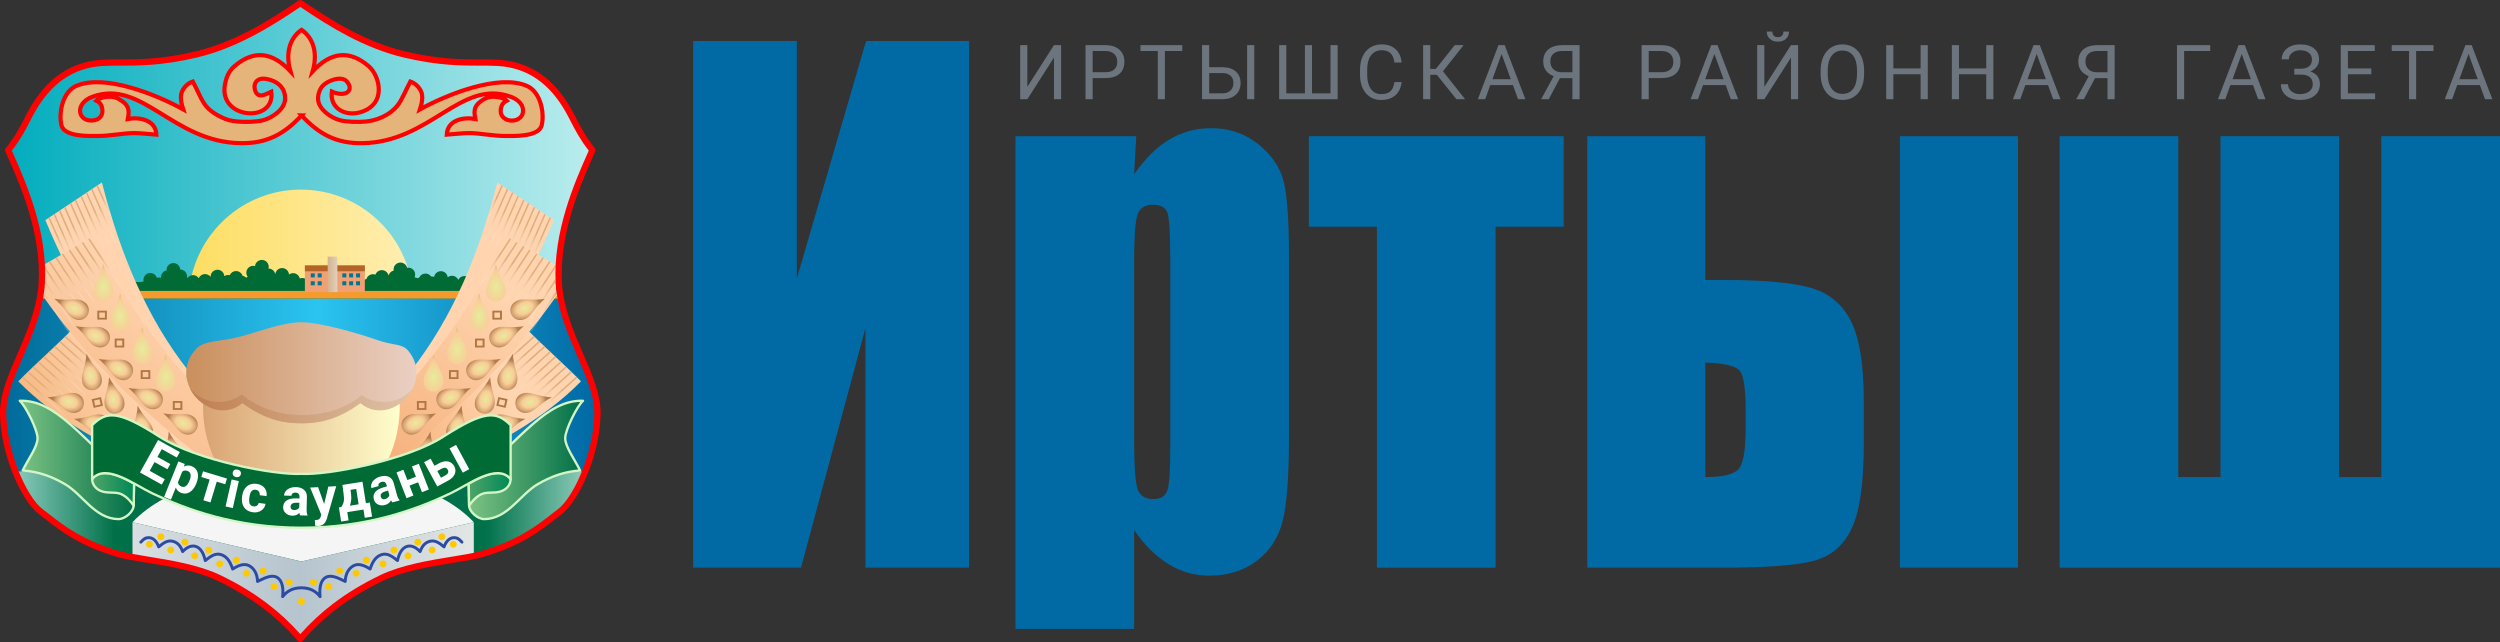 <?xml version="1.0" encoding="UTF-8"?>
<!DOCTYPE svg PUBLIC "-//W3C//DTD SVG 1.0//EN" "http://www.w3.org/TR/2001/REC-SVG-20010904/DTD/svg10.dtd">
<!-- Creator: CorelDRAW 2020 (64-Bit) -->
<svg xmlns="http://www.w3.org/2000/svg" xml:space="preserve" width="211.552mm" height="54.328mm" version="1.0" style="shape-rendering:geometricPrecision; text-rendering:geometricPrecision; image-rendering:optimizeQuality; fill-rule:evenodd; clip-rule:evenodd"
viewBox="0 0 20661.09 5305.91"
 xmlns:xlink="http://www.w3.org/1999/xlink"
 xmlns:xodm="http://www.corel.com/coreldraw/odm/2003">
 <rect x="0" y="0" width="20661.09" height="5305.91" fill="#333333" stroke="none"/>
 <defs>
  <style type="text/css">
   <![CDATA[
    .str0 {stroke:red;stroke-width:34.46;stroke-miterlimit:22.926}
    .str1 {stroke:#D2F7C5;stroke-width:19.53;stroke-linejoin:round;stroke-miterlimit:22.926}
    .str2 {stroke:#D2F7C5;stroke-width:19.53;stroke-linejoin:round;stroke-miterlimit:22.926}
    .fil5 {fill:#006B34}
    .fil114 {fill:#006B34}
    .fil64 {fill:#007692}
    .fil36 {fill:#AE7743}
    .fil62 {fill:#B36426}
    .fil1 {fill:#E5B47B}
    .fil61 {fill:#F1A073}
    .fil6 {fill:#F59A2C}
    .fil105 {fill:whitesmoke}
    .fil117 {fill:#FFC900}
    .fil7 {fill:#FFD4AF}
    .fil120 {fill:#016AA5;fill-rule:nonzero}
    .fil116 {fill:#2D4CA1;fill-rule:nonzero}
    .fil119 {fill:#6C757D;fill-rule:nonzero}
    .fil118 {fill:red;fill-rule:nonzero}
    .fil115 {fill:white;fill-rule:nonzero}
    .fil110 {fill:url(#id0)}
    .fil112 {fill:url(#id1)}
    .fil111 {fill:url(#id2)}
    .fil109 {fill:url(#id3)}
    .fil63 {fill:url(#id4)}
    .fil113 {fill:url(#id5)}
    .fil4 {fill:url(#id6)}
    .fil107 {fill:url(#id7)}
    .fil108 {fill:url(#id8)}
    .fil0 {fill:url(#id9)}
    .fil3 {fill:url(#id10)}
    .fil2 {fill:url(#id11)}
    .fil106 {fill:url(#id12)}
    .fil85 {fill:url(#id13)}
    .fil28 {fill:url(#id14)}
    .fil45 {fill:url(#id15)}
    .fil65 {fill:url(#id16)}
    .fil46 {fill:url(#id17)}
    .fil103 {fill:url(#id18)}
    .fil87 {fill:url(#id19)}
    .fil35 {fill:url(#id20)}
    .fil88 {fill:url(#id21)}
    .fil89 {fill:url(#id22)}
    .fil70 {fill:url(#id23)}
    .fil43 {fill:url(#id24)}
    .fil52 {fill:url(#id25)}
    .fil104 {fill:url(#id26)}
    .fil29 {fill:url(#id27)}
    .fil78 {fill:url(#id28)}
    .fil68 {fill:url(#id29)}
    .fil67 {fill:url(#id30)}
    .fil34 {fill:url(#id31)}
    .fil84 {fill:url(#id32)}
    .fil60 {fill:url(#id33)}
    .fil97 {fill:url(#id34)}
    .fil47 {fill:url(#id35)}
    .fil59 {fill:url(#id36)}
    .fil77 {fill:url(#id37)}
    .fil69 {fill:url(#id38)}
    .fil98 {fill:url(#id39)}
    .fil44 {fill:url(#id40)}
    .fil51 {fill:url(#id41)}
    .fil83 {fill:url(#id42)}
    .fil90 {fill:url(#id43)}
    .fil66 {fill:url(#id44)}
    .fil30 {fill:url(#id45)}
    .fil86 {fill:url(#id46)}
    .fil39 {fill:url(#id47);fill-rule:nonzero}
    .fil23 {fill:url(#id48);fill-rule:nonzero}
    .fil73 {fill:url(#id49);fill-rule:nonzero}
    .fil72 {fill:url(#id50);fill-rule:nonzero}
    .fil10 {fill:url(#id51);fill-rule:nonzero}
    .fil100 {fill:url(#id52);fill-rule:nonzero}
    .fil102 {fill:url(#id53);fill-rule:nonzero}
    .fil17 {fill:url(#id54);fill-rule:nonzero}
    .fil27 {fill:url(#id55);fill-rule:nonzero}
    .fil80 {fill:url(#id56);fill-rule:nonzero}
    .fil101 {fill:url(#id57);fill-rule:nonzero}
    .fil20 {fill:url(#id58);fill-rule:nonzero}
    .fil9 {fill:url(#id59);fill-rule:nonzero}
    .fil54 {fill:url(#id60);fill-rule:nonzero}
    .fil94 {fill:url(#id61);fill-rule:nonzero}
    .fil49 {fill:url(#id62);fill-rule:nonzero}
    .fil32 {fill:url(#id63);fill-rule:nonzero}
    .fil26 {fill:url(#id64);fill-rule:nonzero}
    .fil81 {fill:url(#id65);fill-rule:nonzero}
    .fil76 {fill:url(#id66);fill-rule:nonzero}
    .fil22 {fill:url(#id67);fill-rule:nonzero}
    .fil24 {fill:url(#id68);fill-rule:nonzero}
    .fil91 {fill:url(#id69);fill-rule:nonzero}
    .fil82 {fill:url(#id70);fill-rule:nonzero}
    .fil79 {fill:url(#id71);fill-rule:nonzero}
    .fil42 {fill:url(#id72);fill-rule:nonzero}
    .fil57 {fill:url(#id73);fill-rule:nonzero}
    .fil11 {fill:url(#id74);fill-rule:nonzero}
    .fil55 {fill:url(#id75);fill-rule:nonzero}
    .fil25 {fill:url(#id76);fill-rule:nonzero}
    .fil96 {fill:url(#id77);fill-rule:nonzero}
    .fil21 {fill:url(#id78);fill-rule:nonzero}
    .fil18 {fill:url(#id79);fill-rule:nonzero}
    .fil99 {fill:url(#id80);fill-rule:nonzero}
    .fil75 {fill:url(#id81);fill-rule:nonzero}
    .fil95 {fill:url(#id82);fill-rule:nonzero}
    .fil12 {fill:url(#id83);fill-rule:nonzero}
    .fil19 {fill:url(#id84);fill-rule:nonzero}
    .fil40 {fill:url(#id85);fill-rule:nonzero}
    .fil74 {fill:url(#id86);fill-rule:nonzero}
    .fil58 {fill:url(#id87);fill-rule:nonzero}
    .fil14 {fill:url(#id88);fill-rule:nonzero}
    .fil56 {fill:url(#id89);fill-rule:nonzero}
    .fil16 {fill:url(#id90);fill-rule:nonzero}
    .fil15 {fill:url(#id91);fill-rule:nonzero}
    .fil37 {fill:url(#id92);fill-rule:nonzero}
    .fil13 {fill:url(#id93);fill-rule:nonzero}
    .fil53 {fill:url(#id94);fill-rule:nonzero}
    .fil38 {fill:url(#id95);fill-rule:nonzero}
    .fil71 {fill:url(#id96);fill-rule:nonzero}
    .fil48 {fill:url(#id97);fill-rule:nonzero}
    .fil8 {fill:url(#id98);fill-rule:nonzero}
    .fil92 {fill:url(#id99);fill-rule:nonzero}
    .fil93 {fill:url(#id100);fill-rule:nonzero}
    .fil50 {fill:url(#id101);fill-rule:nonzero}
    .fil31 {fill:url(#id102);fill-rule:nonzero}
    .fil33 {fill:url(#id103);fill-rule:nonzero}
    .fil41 {fill:url(#id104);fill-rule:nonzero}
   ]]>
  </style>
  <linearGradient id="id0" gradientUnits="userSpaceOnUse" x1="3873.58" y1="3801.12" x2="4818.17" y2="3801.12">
   <stop offset="0" style="stop-opacity:1; stop-color:#7DC384"/>
   <stop offset="1" style="stop-opacity:1; stop-color:#006F47"/>
  </linearGradient>
  <linearGradient id="id1" gradientUnits="userSpaceOnUse" x1="3873.58" y1="4044.84" x2="4220" y2="4044.84">
   <stop offset="0" style="stop-opacity:1; stop-color:#4FA568"/>
   <stop offset="1" style="stop-opacity:1; stop-color:#008857"/>
  </linearGradient>
  <linearGradient id="id2" gradientUnits="userSpaceOnUse" xlink:href="#id0" x1="163.3" y1="3801.12" x2="1107.89" y2="3801.12">
  </linearGradient>
  <linearGradient id="id3" gradientUnits="userSpaceOnUse" x1="1567.99" y1="3351.34" x2="3415.02" y2="3351.34">
   <stop offset="0" style="stop-opacity:1; stop-color:#BF7E4E"/>
   <stop offset="1" style="stop-opacity:1; stop-color:#DFC4A9"/>
  </linearGradient>
  <linearGradient id="id4" gradientUnits="userSpaceOnUse" x1="2708" y1="2267.57" x2="2788.05" y2="2267.57">
   <stop offset="0" style="stop-opacity:1; stop-color:#D3B38C"/>
   <stop offset="1" style="stop-opacity:1; stop-color:#E1D0BE"/>
  </linearGradient>
  <linearGradient id="id5" gradientUnits="userSpaceOnUse" xlink:href="#id1" x1="761.47" y1="4044.84" x2="1107.88" y2="4044.84">
  </linearGradient>
  <linearGradient id="id6" gradientUnits="userSpaceOnUse" x1="25.86" y1="2652.96" x2="4937.82" y2="2652.96">
   <stop offset="0" style="stop-opacity:1; stop-color:#9CD7CC"/>
   <stop offset="0.188" style="stop-opacity:1; stop-color:#007048"/>
   <stop offset="0.812" style="stop-opacity:1; stop-color:#00714A"/>
   <stop offset="1" style="stop-opacity:1; stop-color:#A0D8C9"/>
  </linearGradient>
  <linearGradient id="id7" gradientUnits="userSpaceOnUse" x1="1677.77" y1="3734.45" x2="3303.69" y2="3734.45">
   <stop offset="0" style="stop-opacity:1; stop-color:#D9A373"/>
   <stop offset="1" style="stop-opacity:1; stop-color:#FFFECC"/>
  </linearGradient>
  <linearGradient id="id8" gradientUnits="userSpaceOnUse" x1="1539.03" y1="3080" x2="3442.44" y2="3080">
   <stop offset="0" style="stop-opacity:1; stop-color:#CA8F5C"/>
   <stop offset="1" style="stop-opacity:1; stop-color:#EAD0C4"/>
  </linearGradient>
  <linearGradient id="id9" gradientUnits="userSpaceOnUse" x1="25.87" y1="2652.96" x2="4937.83" y2="2652.96">
   <stop offset="0" style="stop-opacity:1; stop-color:#00ACBD"/>
   <stop offset="1" style="stop-opacity:1; stop-color:#BCEDEE"/>
  </linearGradient>
  <linearGradient id="id10" gradientUnits="userSpaceOnUse" x1="25.87" y1="2652.96" x2="4937.83" y2="2652.96">
   <stop offset="0" style="stop-opacity:1; stop-color:#006A99"/>
   <stop offset="0.529" style="stop-opacity:1; stop-color:#2BC4F0"/>
   <stop offset="1" style="stop-opacity:1; stop-color:#0068A3"/>
  </linearGradient>
  <linearGradient id="id11" gradientUnits="userSpaceOnUse" x1="1562.81" y1="1985.66" x2="3410.01" y2="1985.66">
   <stop offset="0" style="stop-opacity:1; stop-color:#FDDE62"/>
   <stop offset="1" style="stop-opacity:1; stop-color:#FFEEB1"/>
  </linearGradient>
  <linearGradient id="id12" gradientUnits="userSpaceOnUse" x1="1094.99" y1="4797.29" x2="3915.77" y2="4797.29">
   <stop offset="0" style="stop-opacity:1; stop-color:#D9DEE1"/>
   <stop offset="0.49" style="stop-opacity:1; stop-color:#B5C4CE"/>
   <stop offset="1" style="stop-opacity:1; stop-color:#E3E6E5"/>
  </linearGradient>
  <linearGradient id="id13" gradientUnits="userSpaceOnUse" x1="1424.77" y1="2461.97" x2="429.71" y2="3760.82">
   <stop offset="0" style="stop-opacity:1; stop-color:#FFD4AF"/>
   <stop offset="1" style="stop-opacity:1; stop-color:#F6B27E"/>
  </linearGradient>
  <linearGradient id="id14" gradientUnits="userSpaceOnUse" x1="4194.99" y1="3299.34" x2="3381.81" y2="3819.43">
   <stop offset="0" style="stop-opacity:1; stop-color:#FFD4AF"/>
   <stop offset="1" style="stop-opacity:1; stop-color:#F6B57C"/>
  </linearGradient>
  <linearGradient id="id15" gradientUnits="userSpaceOnUse" xlink:href="#id14" x1="1212.48" y1="3299.34" x2="399.3" y2="3819.43">
  </linearGradient>
  <linearGradient id="id16" gradientUnits="userSpaceOnUse" xlink:href="#id13" x1="4193.07" y1="2461.96" x2="3198.01" y2="3760.82">
  </linearGradient>
  <radialGradient id="id17" gradientUnits="userSpaceOnUse" gradientTransform="matrix(-0.673 0.141 0.211 1.009 1218 -195)" cx="1173.98" cy="3532.2" r="129.84" fx="1173.98" fy="3532.2">
   <stop offset="0" style="stop-opacity:1; stop-color:#E8EB9C"/>
   <stop offset="0.51" style="stop-opacity:1; stop-color:#F8CD97"/>
   <stop offset="0.816" style="stop-opacity:1; stop-color:#D6A472"/>
   <stop offset="1" style="stop-opacity:1; stop-color:#B47C4D"/>
  </radialGradient>
  <radialGradient id="id18" gradientUnits="userSpaceOnUse" gradientTransform="matrix(-0.582 -0 0 0.873 1354 302)" xlink:href="#id17" cx="855.73" cy="2368.77" r="305.27" fx="855.73" fy="2368.77">
  </radialGradient>
  <radialGradient id="id19" gradientUnits="userSpaceOnUse" gradientTransform="matrix(-0.346 0.745 1.117 0.519 -2018 668)" xlink:href="#id17" cx="1226.48" cy="3285.41" r="108.66" fx="1226.48" fy="3285.41">
  </radialGradient>
  <radialGradient id="id20" gradientUnits="userSpaceOnUse" gradientTransform="matrix(0.143 0.658 -0.985 0.214 7018 13)" xlink:href="#id17" cx="4164.41" cy="3501.31" r="132.7" fx="4164.41" fy="3501.31">
  </radialGradient>
  <radialGradient id="id21" gradientUnits="userSpaceOnUse" gradientTransform="matrix(-0.346 0.745 1.117 0.519 -1865 554)" xlink:href="#id17" cx="1514.18" cy="3495.24" r="108.65" fx="1514.18" fy="3495.24">
  </radialGradient>
  <radialGradient id="id22" gradientUnits="userSpaceOnUse" gradientTransform="matrix(-0.582 -0 0 0.873 1862 368)" xlink:href="#id17" cx="1177.15" cy="2886.8" r="305.27" fx="1177.15" fy="2886.8">
  </radialGradient>
  <radialGradient id="id23" gradientUnits="userSpaceOnUse" gradientTransform="matrix(0.582 -0 -0 0.873 1498 397)" xlink:href="#id17" cx="3585.07" cy="3115.02" r="305.27" fx="3585.07" fy="3115.02">
  </radialGradient>
  <radialGradient id="id24" gradientUnits="userSpaceOnUse" gradientTransform="matrix(0.143 0.658 -0.985 0.214 7029 -271)" xlink:href="#id17" cx="4382.88" cy="3322.85" r="132.7" fx="4382.88" fy="3322.85">
  </radialGradient>
  <radialGradient id="id25" gradientUnits="userSpaceOnUse" gradientTransform="matrix(-0.143 0.658 0.985 0.214 -2549 2233)" xlink:href="#id17" cx="788.13" cy="3501.31" r="132.7" fx="788.13" fy="3501.31">
  </radialGradient>
  <radialGradient id="id26" gradientUnits="userSpaceOnUse" gradientTransform="matrix(-0.346 0.745 1.117 0.519 -2019 769)" xlink:href="#id17" cx="614.56" cy="2548.25" r="108.65" fx="614.56" fy="2548.25">
  </radialGradient>
  <radialGradient id="id27" gradientUnits="userSpaceOnUse" gradientTransform="matrix(0.673 0.141 -0.211 1.009 1981 -562)" xlink:href="#id17" cx="3778.57" cy="3532.2" r="129.84" fx="3778.57" fy="3532.2">
  </radialGradient>
  <radialGradient id="id28" gradientUnits="userSpaceOnUse" gradientTransform="matrix(0.582 -0 -0 0.873 1655 333)" xlink:href="#id17" cx="3961.46" cy="2610.99" r="305.27" fx="3961.46" fy="2610.99">
  </radialGradient>
  <radialGradient id="id29" gradientUnits="userSpaceOnUse" gradientTransform="matrix(0.346 0.745 -1.117 0.519 6151 -880)" xlink:href="#id17" cx="3438.36" cy="3495.24" r="108.65" fx="3438.36" fy="3495.24">
  </radialGradient>
  <radialGradient id="id30" gradientUnits="userSpaceOnUse" gradientTransform="matrix(0.346 0.745 -1.117 0.519 6105 -1196)" xlink:href="#id17" cx="3726.06" cy="3285.41" r="108.65" fx="3726.06" fy="3285.41">
  </radialGradient>
  <radialGradient id="id31" gradientUnits="userSpaceOnUse" gradientTransform="matrix(0.673 0.141 -0.211 1.009 2008 -593)" xlink:href="#id17" cx="4014.9" cy="3298.04" r="129.84" fx="4014.9" fy="3298.04">
  </radialGradient>
  <radialGradient id="id32" gradientUnits="userSpaceOnUse" gradientTransform="matrix(0.346 0.745 -1.117 0.519 5681 -2007)" xlink:href="#id17" cx="4337.97" cy="2548.25" r="108.65" fx="4337.97" fy="2548.25">
  </radialGradient>
  <radialGradient id="id33" gradientUnits="userSpaceOnUse" gradientTransform="matrix(-0.673 0.141 0.211 1.009 600 -132)" xlink:href="#id17" cx="750.54" cy="3104.43" r="129.84" fx="750.54" fy="3104.43">
  </radialGradient>
  <radialGradient id="id34" gradientUnits="userSpaceOnUse" gradientTransform="matrix(-0.346 0.745 1.117 0.519 -2036 747)" xlink:href="#id17" cx="789.53" cy="2774.88" r="108.66" fx="789.53" fy="2774.88">
  </radialGradient>
  <radialGradient id="id35" gradientUnits="userSpaceOnUse" gradientTransform="matrix(-0.673 0.141 0.211 1.009 1603 -233)" xlink:href="#id17" cx="1430.85" cy="3745.82" r="129.84" fx="1430.85" fy="3745.82">
  </radialGradient>
  <radialGradient id="id36" gradientUnits="userSpaceOnUse" gradientTransform="matrix(-0.143 0.658 0.985 0.214 -2623 2236)" xlink:href="#id17" cx="569.66" cy="3322.85" r="132.7" fx="569.66" fy="3322.85">
  </radialGradient>
  <radialGradient id="id37" gradientUnits="userSpaceOnUse" gradientTransform="matrix(0.346 0.745 -1.117 0.519 5820 -1767)" xlink:href="#id17" cx="4163.01" cy="2774.88" r="108.65" fx="4163.01" fy="2774.88">
  </radialGradient>
  <radialGradient id="id38" gradientUnits="userSpaceOnUse" gradientTransform="matrix(0.582 -0 -0 0.873 1579 368)" xlink:href="#id17" cx="3778.67" cy="2886.8" r="305.27" fx="3778.67" fy="2886.8">
  </radialGradient>
  <radialGradient id="id39" gradientUnits="userSpaceOnUse" gradientTransform="matrix(-0.582 -0 0 0.873 1573 333)" xlink:href="#id17" cx="994.36" cy="2610.99" r="305.27" fx="994.36" fy="2610.99">
  </radialGradient>
  <radialGradient id="id40" gradientUnits="userSpaceOnUse" gradientTransform="matrix(0.673 0.141 -0.211 1.009 2029 -618)" xlink:href="#id17" cx="4202.01" cy="3104.43" r="129.84" fx="4202.01" fy="3104.43">
  </radialGradient>
  <radialGradient id="id41" gradientUnits="userSpaceOnUse" gradientTransform="matrix(-0.673 0.141 0.211 1.009 872 -160)" xlink:href="#id17" cx="937.64" cy="3298.04" r="129.84" fx="937.64" fy="3298.04">
  </radialGradient>
  <radialGradient id="id42" gradientUnits="userSpaceOnUse" gradientTransform="matrix(0.582 -0 -0 0.873 1713 302)" xlink:href="#id17" cx="4100.09" cy="2368.77" r="305.27" fx="4100.09" fy="2368.77">
  </radialGradient>
  <radialGradient id="id43" gradientUnits="userSpaceOnUse" gradientTransform="matrix(-0.582 -0 0 0.873 2169 397)" xlink:href="#id17" cx="1370.75" cy="3115.02" r="305.27" fx="1370.75" fy="3115.02">
  </radialGradient>
  <radialGradient id="id44" gradientUnits="userSpaceOnUse" gradientTransform="matrix(0.346 0.745 -1.117 0.519 5998 -1495)" xlink:href="#id17" cx="3972.65" cy="3045.28" r="108.65" fx="3972.65" fy="3045.28">
  </radialGradient>
  <radialGradient id="id45" gradientUnits="userSpaceOnUse" gradientTransform="matrix(0.673 0.141 -0.211 1.009 1942 -528)" xlink:href="#id17" cx="3521.69" cy="3745.82" r="129.84" fx="3521.69" fy="3745.82">
  </radialGradient>
  <radialGradient id="id46" gradientUnits="userSpaceOnUse" gradientTransform="matrix(-0.346 0.745 1.117 0.519 -2082 736)" xlink:href="#id17" cx="979.89" cy="3045.28" r="108.66" fx="979.89" fy="3045.28">
  </radialGradient>
  <linearGradient id="id47" gradientUnits="userSpaceOnUse" x1="4480.16" y1="3080.18" x2="4316.4" y2="3339.79">
   <stop offset="0" style="stop-opacity:1; stop-color:#E0AE7D"/>
   <stop offset="1" style="stop-opacity:0; stop-color:white"/>
  </linearGradient>
  <linearGradient id="id48" gradientUnits="userSpaceOnUse" xlink:href="#id47" x1="646.5" y1="1839.2" x2="786.87" y2="2139.59">
  </linearGradient>
  <linearGradient id="id49" gradientUnits="userSpaceOnUse" xlink:href="#id47" x1="4199.96" y1="2161.69" x2="4108.8" y2="2452.6">
  </linearGradient>
  <linearGradient id="id50" gradientUnits="userSpaceOnUse" xlink:href="#id47" x1="4144.37" y1="2129" x2="4052.55" y2="2419.43">
  </linearGradient>
  <linearGradient id="id51" gradientUnits="userSpaceOnUse" xlink:href="#id47" x1="4175" y1="1749.91" x2="4035.74" y2="2047.18">
  </linearGradient>
  <linearGradient id="id52" gradientUnits="userSpaceOnUse" xlink:href="#id47" x1="533.81" y1="2321.34" x2="438.87" y2="2621.08">
  </linearGradient>
  <linearGradient id="id53" gradientUnits="userSpaceOnUse" xlink:href="#id47" x1="566.52" y1="2415.76" x2="448.54" y2="2787.01">
  </linearGradient>
  <linearGradient id="id54" gradientUnits="userSpaceOnUse" xlink:href="#id47" x1="4483.34" y1="1960.15" x2="4340.94" y2="2264.25">
  </linearGradient>
  <linearGradient id="id55" gradientUnits="userSpaceOnUse" xlink:href="#id47" x1="469.2" y1="1960.15" x2="611.6" y2="2264.25">
  </linearGradient>
  <linearGradient id="id56" gradientUnits="userSpaceOnUse" xlink:href="#id47" x1="4464.72" y1="2321.34" x2="4369.76" y2="2621.08">
  </linearGradient>
  <linearGradient id="id57" gradientUnits="userSpaceOnUse" xlink:href="#id47" x1="540.56" y1="2357.67" x2="442.6" y2="2667.13">
  </linearGradient>
  <linearGradient id="id58" gradientUnits="userSpaceOnUse" xlink:href="#id47" x1="777.53" y1="1749.91" x2="916.8" y2="2047.18">
  </linearGradient>
  <linearGradient id="id59" gradientUnits="userSpaceOnUse" xlink:href="#id47" x1="4114.38" y1="1643.28" x2="4015.68" y2="1844.62">
  </linearGradient>
  <linearGradient id="id60" gradientUnits="userSpaceOnUse" xlink:href="#id47" x1="516.84" y1="3037.23" x2="679.69" y2="3295.57">
  </linearGradient>
  <linearGradient id="id61" gradientUnits="userSpaceOnUse" xlink:href="#id47" x1="700.48" y1="2191.33" x2="792.36" y2="2481.79">
  </linearGradient>
  <linearGradient id="id62" gradientUnits="userSpaceOnUse" xlink:href="#id47" x1="650.31" y1="2912" x2="813.76" y2="3171.05">
  </linearGradient>
  <linearGradient id="id63" gradientUnits="userSpaceOnUse" xlink:href="#id47" x1="4302.23" y1="2912" x2="4138.77" y2="3171.05">
  </linearGradient>
  <linearGradient id="id64" gradientUnits="userSpaceOnUse" xlink:href="#id47" x1="512.34" y1="1931.76" x2="654.85" y2="2236.09">
  </linearGradient>
  <linearGradient id="id65" gradientUnits="userSpaceOnUse" xlink:href="#id47" x1="4515.14" y1="2357.66" x2="4417.18" y2="2667.13">
  </linearGradient>
  <linearGradient id="id66" gradientUnits="userSpaceOnUse" xlink:href="#id47" x1="4361.81" y1="2254.69" x2="4270.19" y2="2544.49">
  </linearGradient>
  <linearGradient id="id67" gradientUnits="userSpaceOnUse" xlink:href="#id47" x1="686.79" y1="1812.31" x2="826.97" y2="2112.33">
  </linearGradient>
  <linearGradient id="id68" gradientUnits="userSpaceOnUse" xlink:href="#id47" x1="597.79" y1="1870.56" x2="737.38" y2="2169.07">
  </linearGradient>
  <linearGradient id="id69" gradientUnits="userSpaceOnUse" xlink:href="#id47" x1="861.17" y1="2097.59" x2="952.69" y2="2387.09">
  </linearGradient>
  <linearGradient id="id70" gradientUnits="userSpaceOnUse" xlink:href="#id47" x1="4541.67" y1="2415.76" x2="4423.69" y2="2787.01">
  </linearGradient>
  <linearGradient id="id71" gradientUnits="userSpaceOnUse" xlink:href="#id47" x1="4416.45" y1="2287.18" x2="4324.53" y2="2577.92">
  </linearGradient>
  <linearGradient id="id72" gradientUnits="userSpaceOnUse" xlink:href="#id47" x1="4609.11" y1="3206.63" x2="4443.58" y2="3468.91">
  </linearGradient>
  <linearGradient id="id73" gradientUnits="userSpaceOnUse" xlink:href="#id47" x1="386.85" y1="3161.8" x2="550.54" y2="3421.6">
  </linearGradient>
  <linearGradient id="id74" gradientUnits="userSpaceOnUse" xlink:href="#id47" x1="4218.65" y1="1781.37" x2="4078.02" y2="2081.26">
  </linearGradient>
  <linearGradient id="id75" gradientUnits="userSpaceOnUse" xlink:href="#id47" x1="472.37" y1="3080.18" x2="636.14" y2="3339.79">
  </linearGradient>
  <linearGradient id="id76" gradientUnits="userSpaceOnUse" xlink:href="#id47" x1="556.02" y1="1900.41" x2="697.09" y2="2202.05">
  </linearGradient>
  <linearGradient id="id77" gradientUnits="userSpaceOnUse" xlink:href="#id47" x1="590.72" y1="2254.69" x2="682.35" y2="2544.49">
  </linearGradient>
  <linearGradient id="id78" gradientUnits="userSpaceOnUse" xlink:href="#id47" x1="733.88" y1="1781.37" x2="874.51" y2="2081.26">
  </linearGradient>
  <linearGradient id="id79" gradientUnits="userSpaceOnUse" xlink:href="#id47" x1="820.59" y1="1720.81" x2="959.64" y2="2017.5">
  </linearGradient>
  <linearGradient id="id80" gradientUnits="userSpaceOnUse" xlink:href="#id47" x1="536.09" y1="2287.18" x2="628.01" y2="2577.92">
  </linearGradient>
  <linearGradient id="id81" gradientUnits="userSpaceOnUse" xlink:href="#id47" x1="4306.76" y1="2225.63" x2="4214.01" y2="2519.23">
  </linearGradient>
  <linearGradient id="id82" gradientUnits="userSpaceOnUse" xlink:href="#id47" x1="645.77" y1="2225.63" x2="738.52" y2="2519.23">
  </linearGradient>
  <linearGradient id="id83" gradientUnits="userSpaceOnUse" xlink:href="#id47" x1="4265.74" y1="1812.31" x2="4125.57" y2="2112.33">
  </linearGradient>
  <linearGradient id="id84" gradientUnits="userSpaceOnUse" xlink:href="#id47" x1="838.16" y1="1643.28" x2="936.85" y2="1844.62">
  </linearGradient>
  <linearGradient id="id85" gradientUnits="userSpaceOnUse" xlink:href="#id47" x1="4522.88" y1="3121.62" x2="4358.33" y2="3382.37">
  </linearGradient>
  <linearGradient id="id86" gradientUnits="userSpaceOnUse" xlink:href="#id47" x1="4252.05" y1="2191.33" x2="4160.18" y2="2481.79">
  </linearGradient>
  <linearGradient id="id87" gradientUnits="userSpaceOnUse" xlink:href="#id47" x1="343.43" y1="3206.63" x2="508.95" y2="3468.91">
  </linearGradient>
  <linearGradient id="id88" gradientUnits="userSpaceOnUse" xlink:href="#id47" x1="4354.75" y1="1870.56" x2="4215.16" y2="2169.07">
  </linearGradient>
  <linearGradient id="id89" gradientUnits="userSpaceOnUse" xlink:href="#id47" x1="429.65" y1="3121.62" x2="594.2" y2="3382.37">
  </linearGradient>
  <linearGradient id="id90" gradientUnits="userSpaceOnUse" xlink:href="#id47" x1="4440.2" y1="1931.76" x2="4297.69" y2="2236.09">
  </linearGradient>
  <linearGradient id="id91" gradientUnits="userSpaceOnUse" xlink:href="#id47" x1="4396.51" y1="1900.41" x2="4255.45" y2="2202.05">
  </linearGradient>
  <linearGradient id="id92" gradientUnits="userSpaceOnUse" xlink:href="#id47" x1="4392.07" y1="2996.39" x2="4229.3" y2="3254.39">
  </linearGradient>
  <linearGradient id="id93" gradientUnits="userSpaceOnUse" xlink:href="#id47" x1="4306.04" y1="1839.2" x2="4165.67" y2="2139.59">
  </linearGradient>
  <linearGradient id="id94" gradientUnits="userSpaceOnUse" xlink:href="#id47" x1="560.46" y1="2996.39" x2="723.24" y2="3254.39">
  </linearGradient>
  <linearGradient id="id95" gradientUnits="userSpaceOnUse" xlink:href="#id47" x1="4435.69" y1="3037.23" x2="4272.84" y2="3295.57">
  </linearGradient>
  <linearGradient id="id96" gradientUnits="userSpaceOnUse" xlink:href="#id47" x1="4091.36" y1="2097.59" x2="3999.85" y2="2387.09">
  </linearGradient>
  <linearGradient id="id97" gradientUnits="userSpaceOnUse" xlink:href="#id47" x1="693.93" y1="2870.16" x2="857.81" y2="3129.95">
  </linearGradient>
  <linearGradient id="id98" gradientUnits="userSpaceOnUse" xlink:href="#id47" x1="4131.95" y1="1720.81" x2="3992.89" y2="2017.5">
  </linearGradient>
  <linearGradient id="id99" gradientUnits="userSpaceOnUse" xlink:href="#id47" x1="808.16" y1="2129" x2="899.98" y2="2419.43">
  </linearGradient>
  <linearGradient id="id100" gradientUnits="userSpaceOnUse" xlink:href="#id47" x1="752.57" y1="2161.69" x2="843.74" y2="2452.6">
  </linearGradient>
  <linearGradient id="id101" gradientUnits="userSpaceOnUse" xlink:href="#id47" x1="606.64" y1="2952.71" x2="769.71" y2="3211.07">
  </linearGradient>
  <linearGradient id="id102" gradientUnits="userSpaceOnUse" xlink:href="#id47" x1="4258.6" y1="2870.16" x2="4094.72" y2="3129.95">
  </linearGradient>
  <linearGradient id="id103" gradientUnits="userSpaceOnUse" xlink:href="#id47" x1="4345.89" y1="2952.71" x2="4182.82" y2="3211.07">
  </linearGradient>
  <linearGradient id="id104" gradientUnits="userSpaceOnUse" xlink:href="#id47" x1="4565.68" y1="3161.8" x2="4401.99" y2="3421.6">
  </linearGradient>
 </defs>
 <g id="Layer_x0020_1">
  <g id="_2521020765456">
   <path class="fil0" d="M2481.84 5280.02c-170.43,-198.25 -381.97,-363.31 -670.39,-502.77 -261.12,-126.25 -655.74,-148.16 -827.25,-197.33 -360.95,-103.5 -519.08,-255.45 -648.7,-352.65 -129.63,-97.19 -304.49,-468.23 -309.6,-808.99 -4.64,-310.11 294.71,-661.59 319.26,-1079.55 26.41,-449.92 -190.44,-898.45 -277.07,-1097.69 109.14,-137.22 144.63,-235.91 200.96,-334.03 132.02,-229.92 317.45,-371.65 576.71,-387.39 177.27,-10.76 393.32,20.36 772.17,-68.73 323.44,-76.06 604.93,-248.53 863.9,-424.99 258.97,176.46 540.48,348.93 863.91,424.99 378.85,89.09 594.89,57.96 772.17,68.73 259.26,15.73 444.69,157.46 576.71,387.39 56.33,98.12 91.82,196.81 200.95,334.03 -86.63,199.24 -303.48,647.77 -277.06,1097.69 24.54,417.97 323.89,769.44 319.25,1079.55 -5.1,340.76 -179.97,711.81 -309.59,808.99 -129.62,97.2 -287.75,249.14 -648.71,352.65 -171.51,49.17 -566.12,71.08 -827.24,197.33 -288.42,139.46 -499.95,304.52 -670.4,502.77z"/>
   <path class="fil1 str0" d="M2492.43 954.04c-143.71,154.52 -286.4,232.28 -502.06,229.3 -561.75,-7.76 -815.17,-533.39 -1225.49,-383.99 -157.03,57.17 -120.91,217.47 12.98,194.69 62.86,-10.69 81.45,-64.53 60.57,-120.06 -7.95,-21.12 -24.61,-33.26 -42.18,-42.18 23.25,-24.51 87.9,-35.4 129.79,-31.37 41.9,4.03 81.49,30.91 106,54.08 40.33,38.13 32.66,85.03 24.34,128.71 99.15,-18.15 230.98,8.93 236.33,129.8 -62.73,-4.33 -133.16,-13.7 -188.2,-12.98 -97.45,1.27 -190.56,23.79 -298.52,23.79 -70.19,0 -275.78,8.78 -298.52,-89.77 -24.45,-105.99 12.7,-275.75 121.14,-323.4 232.84,-102.3 661.71,69.45 885.28,193.34 -15.14,-45.61 -27.57,-106.28 -10.27,-145.74 17.31,-39.47 49.04,-69.77 89.78,-84.37 81.71,151.85 79.76,217.33 232.54,293.11 45.16,22.39 82.04,33.29 140.61,37.85 58.58,4.55 148.62,3.99 206.59,-10.82 78.06,-19.95 178.19,-90.78 182.79,-171.97 5.54,-97.81 -66.62,-154.88 -155.76,-169.81 -87.72,-14.69 -112.39,51.78 -87.61,106 28.05,61.37 95.08,13.72 129.79,-1.08 35.55,264.03 -433.26,229.39 -383.96,-54.08 9.11,-52.44 26.68,-110.54 77.87,-154.67 164.93,-142.16 317.57,-115.39 464.01,40.56 -50.71,-179.47 16.22,-290.54 92.18,-342.32 75.94,51.78 142.87,162.86 92.17,342.32 146.45,-155.95 299.09,-182.72 464.01,-40.56 89.8,77.42 153.82,317.79 -75.71,380.73 -118.97,32.61 -249.04,-33.37 -230.38,-171.98 119.44,50.93 183.92,-11.48 125.46,-82.19 -45.23,-54.73 -163.52,-6.35 -200.09,33.53 -28.14,30.67 -41.11,75.48 -38.95,113.56 4.61,81.19 104.74,152.01 182.79,171.97 57.97,14.82 148.02,15.37 206.59,10.82 96.42,-7.5 203.95,-53.66 266.07,-131.95 39.65,-49.98 71.38,-132.68 107.08,-199.01 40.75,14.6 72.48,44.91 89.78,84.37 17.3,39.47 4.86,100.14 -10.27,145.74 223.57,-123.89 652.44,-295.64 885.28,-193.34 108.45,47.65 145.6,217.41 121.14,323.4 -22.74,98.55 -228.33,89.77 -298.52,89.77 -107.96,0 -201.07,-22.52 -298.52,-23.79 -55.04,-0.72 -125.47,8.65 -188.2,12.98 5.36,-120.87 137.18,-147.94 236.33,-129.8 -8.32,-43.69 -15.99,-90.58 24.34,-128.71 24.5,-23.17 64.1,-50.04 106,-54.08 41.89,-4.03 106.53,6.86 129.8,31.37 -17.58,8.92 -34.24,21.07 -42.19,42.18 -55.19,146.77 178.4,165.48 176.3,37.85 -0.91,-55.51 -49.8,-93.21 -102.75,-112.49 -410.33,-149.4 -663.75,376.22 -1225.49,383.99 -215.66,2.98 -358.35,-74.78 -502.05,-229.3z"/>
   <path class="fil2" d="M2486.4 1567.06c481.89,0 877.95,367.29 923.6,837.19l-1847.21 0c45.67,-469.9 441.73,-837.19 923.6,-837.19z"/>
   <path class="fil3" d="M2481.84 5280.02c-170.43,-198.25 -381.97,-363.31 -670.39,-502.77 -261.12,-126.25 -655.74,-148.16 -827.25,-197.33 -360.95,-103.5 -519.08,-255.45 -648.7,-352.65 -129.63,-97.19 -304.49,-468.23 -309.6,-808.99 -4.16,-277.87 235.7,-588.94 303.3,-951.29l4305.28 0c67.59,362.35 307.46,673.43 303.29,951.29 -5.1,340.76 -179.97,711.81 -309.59,808.99 -129.62,97.2 -287.75,249.14 -648.71,352.65 -171.51,49.17 -566.12,71.08 -827.24,197.33 -288.42,139.46 -499.95,304.52 -670.4,502.77z"/>
   <path class="fil4" d="M2481.84 5280.02c-170.43,-198.25 -381.97,-363.31 -670.39,-502.77 -261.12,-126.25 -655.74,-148.16 -827.25,-197.33 -360.95,-103.5 -519.08,-255.45 -648.7,-352.65 -67.47,-50.58 -147.18,-175.39 -208.85,-331.46l4710.37 0c-61.67,156.08 -141.38,280.88 -208.85,331.46 -129.62,97.2 -287.75,249.14 -648.71,352.65 -171.51,49.17 -566.12,71.08 -827.24,197.33 -288.42,139.46 -499.95,304.52 -670.4,502.77z"/>
   <path class="fil5" d="M1186.89 2325.77c-0.99,-4.19 -1.51,-8.57 -1.51,-13.07 0,-31.36 25.42,-56.78 56.78,-56.78 25.49,0 47.05,16.8 54.24,39.93 5.5,-1.78 11.38,-2.74 17.47,-2.74 5.93,0 11.64,0.91 17.01,2.6 -0.16,-1.74 -0.24,-3.52 -0.24,-5.3 0,-27.52 19.57,-50.46 45.56,-55.67 -0.09,-1.26 -0.14,-2.53 -0.14,-3.82 0,-31.36 25.42,-56.78 56.78,-56.78 30.09,0 54.71,23.4 56.66,53 31.16,0.22 56.37,25.56 56.37,56.78 0,3.9 -0.4,7.71 -1.14,11.39l5.73 0c10.4,-13.19 26.53,-21.66 44.62,-21.66 19.82,0 37.25,10.14 47.41,25.52 8.74,-20.11 28.77,-34.17 52.1,-34.17 18.94,0 35.72,9.28 46.04,23.54 -0.04,-0.81 -0.06,-1.63 -0.06,-2.45 0,-31.37 25.42,-56.78 56.78,-56.78 30.14,0 54.79,23.48 56.66,53.15 9.11,-6.24 20.15,-9.88 32.02,-9.88 4.44,0 8.76,0.51 12.91,1.46 8.79,-19.97 28.75,-33.92 51.99,-33.92 25.14,0 46.46,16.34 53.93,38.98 11.3,2.33 21.38,8.04 29.13,16.01 3.89,-3.17 8.18,-5.84 12.81,-7.9 -6.9,-9.41 -10.97,-21.01 -10.97,-33.57 0,-31.36 25.41,-56.77 56.77,-56.77 5.18,0 10.18,0.68 14.93,1.98 3.06,-28.48 27.16,-50.66 56.46,-50.66 31.36,0 56.77,25.42 56.77,56.78 0,5.05 -0.65,9.95 -1.89,14.61l0.3 0c28.07,0 51.37,20.36 55.95,47.12 2.69,-28.86 26.97,-51.45 56.53,-51.45 30.31,0 55.05,23.72 56.69,53.61 9.5,-7.17 21.34,-11.43 34.16,-11.43 27.04,0 49.66,18.91 55.39,44.2 6.61,-2.69 13.83,-4.18 21.41,-4.18 22.87,0 42.58,13.52 51.58,33l441.84 0c7.98,-12.34 20.61,-21.39 35.4,-24.66 7.25,-23.02 28.76,-39.71 54.17,-39.71 7.12,0 13.93,1.31 20.22,3.7 7.97,-21.73 28.84,-37.24 53.33,-37.24 27.1,0 49.77,19 55.42,44.4 5.35,-20.28 21.64,-36.1 42.18,-40.8 -0.53,-3.1 -0.8,-6.29 -0.8,-9.54 0,-31.36 25.41,-56.78 56.77,-56.78 26.62,0 48.96,18.31 55.1,43.03 3.18,-0.56 6.46,-0.85 9.8,-0.85 31.36,0 56.78,25.42 56.78,56.78 0,8.34 -1.8,16.27 -5.03,23.41 8.78,0.63 17,3.26 24.23,7.44 4.36,-2.52 9.08,-4.48 14.07,-5.77 8.97,-19.58 28.72,-33.19 51.66,-33.19 19.28,0 36.31,9.61 46.57,24.3 1.61,-0.15 3.23,-0.21 4.87,-0.21 7.12,0 13.93,1.32 20.21,3.7 4.53,-26.82 27.86,-47.25 55.98,-47.25 29.18,0 53.23,22.01 56.41,50.36 9.74,-7.82 22.09,-12.5 35.55,-12.5 23.14,0 43.04,13.83 51.88,33.68 9.3,-18.68 28.59,-31.53 50.86,-31.53 28.8,0 52.59,21.44 56.28,49.23l723.74 0 0 136.54 -4272.21 0c0,-46.15 0,-90.8 0,-136.54l822.51 0c5.63,-2.5 11.73,-4.12 18.15,-4.67z"/>
   <rect class="fil6" x="335.3" y="2404.24" width="4283.1" height="62.74"/>
   <g>
    <path class="fil7" d="M3591.22 3404.77c-67.07,-111.05 -134.12,-222.1 -201.19,-333.14 356.07,-450.48 571.99,-986.59 720.34,-1563.98 155.76,103.84 311.5,207.67 467.26,311.51 -219,528.53 -525.13,1057.08 -986.41,1585.61z"/>
    <g>
     <polygon class="fil8" points="4199.38,1567.03 3978.65,2069.08 3966.78,2063.87 4188.65,1559.85 "/>
     <polygon class="fil9" points="4155.41,1537.64 4001.96,1882 4036.88,1770.9 4144.65,1530.52 "/>
     <polygon class="fil10" points="4242.64,1595.86 4021.38,2098.83 4009.52,2093.61 4231.9,1588.68 "/>
     <polygon class="fil11" points="4286.73,1625.36 4063.57,2133.44 4051.7,2128.23 4276.81,1618.59 "/>
     <polygon class="fil12" points="4334.44,1657.03 4110.61,2164.27 4098.75,2159.06 4323.73,1649.89 "/>
     <polygon class="fil13" points="4374.79,1683.93 4150.7,2191.6 4138.84,2186.39 4363.74,1676.56 "/>
     <polygon class="fil14" points="4422.95,1716.04 4200.45,2220.8 4188.59,2215.59 4412.2,1708.88 "/>
     <polygon class="fil15" points="4465.43,1744.36 4240.48,2254.33 4228.61,2249.12 4454.42,1737.01 "/>
     <polygon class="fil16" points="4509.51,1773.74 4282.66,2288.93 4270.79,2283.73 4499.01,1766.75 "/>
     <polygon class="fil17" points="4552.6,1802.47 4325.92,2317.06 4314.06,2311.86 4541.79,1795.27 "/>
    </g>
   </g>
   <g>
    <path class="fil7" d="M1361.32 3404.77c67.07,-111.05 134.12,-222.1 201.18,-333.14 -356.07,-450.48 -571.98,-986.59 -720.33,-1563.98 -155.76,103.84 -311.5,207.67 -467.26,311.51 219,528.53 525.12,1057.08 986.41,1585.61z"/>
    <g>
     <polygon class="fil18" points="753.15,1567.03 973.88,2069.08 985.75,2063.87 763.89,1559.85 "/>
     <polygon class="fil19" points="797.12,1537.64 950.57,1882 915.65,1770.9 807.88,1530.52 "/>
     <polygon class="fil20" points="709.89,1595.86 931.15,2098.83 943.02,2093.61 720.63,1588.68 "/>
     <polygon class="fil21" points="665.81,1625.36 888.97,2133.44 900.84,2128.23 675.73,1618.59 "/>
     <polygon class="fil22" points="618.09,1657.03 841.93,2164.27 853.79,2159.06 628.8,1649.89 "/>
     <polygon class="fil23" points="577.74,1683.93 801.84,2191.6 813.69,2186.39 588.79,1676.56 "/>
     <polygon class="fil24" points="529.58,1716.04 752.09,2220.8 763.94,2215.59 540.33,1708.88 "/>
     <polygon class="fil25" points="487.1,1744.36 712.06,2254.33 723.93,2249.12 498.12,1737.01 "/>
     <polygon class="fil26" points="443.03,1773.74 669.88,2288.93 681.75,2283.73 453.51,1766.75 "/>
     <polygon class="fil27" points="399.94,1802.47 626.62,2317.06 638.48,2311.86 410.75,1795.27 "/>
    </g>
   </g>
   <g>
    <path class="fil28" d="M3595.52 3895.81c470.34,-194.27 902.96,-434.42 1205.98,-744.11 -142.78,-145.66 -301.76,-282.66 -444.54,-428.31 -374.14,414.1 -774.26,810.22 -1223.4,1172.41 153.99,0 307.98,0 461.96,0z"/>
    <path class="fil29" d="M3814.81 3351.03c-51.57,102.01 -111.22,136.19 -124.31,192.78 -27.81,120.2 138.2,154.93 160.91,33.66 10.68,-57.08 -30.26,-112.31 -36.6,-226.44z"/>
    <path class="fil30" d="M3557.93 3564.65c-51.57,102.01 -111.22,136.19 -124.31,192.78 -27.81,120.2 138.21,154.93 160.91,33.66 10.68,-57.08 -30.26,-112.31 -36.6,-226.44z"/>
    <polygon class="fil31" points="4419.37,2785.65 4021.2,3143.37 4011.05,3135.32 4410.04,2776.49 "/>
    <polygon class="fil32" points="4462.54,2827.41 4065.55,3184.48 4055.39,3176.43 4453.38,2818.62 "/>
    <polygon class="fil33" points="4505.6,2868.68 4109.89,3224.5 4099.73,3216.44 4496.13,2859.41 "/>
    <path class="fil34" d="M4051.14 3116.87c-51.57,102.01 -111.22,136.19 -124.32,192.78 -27.81,120.2 138.21,154.93 160.91,33.66 10.69,-57.08 -30.26,-112.31 -36.59,-226.44z"/>
    <path class="fil35" d="M4342.33 3461.7c-114.17,-5.43 -169.73,-45.93 -226.73,-34.78 -121.07,23.68 -85.01,189.41 34.95,160.64 56.48,-13.55 90.18,-73.47 191.77,-125.86z"/>
    <path class="fil36" d="M4118.1 3281.4l76.88 17.93 -16.7 71.64 -76.89 -17.94 16.71 -71.63zm12.34 18.36l45.37 10.59 -9.85 42.26 -45.37 -10.59 9.86 -42.26z"/>
    <polygon class="fil37" points="4551.83,2911.87 4156.4,3267.76 4146.24,3259.71 4542.87,2903.46 "/>
    <polygon class="fil38" points="4595.78,2953.06 4199.66,3308.86 4189.51,3300.81 4586.29,2944.17 "/>
    <polygon class="fil39" points="4640.9,2995.43 4242.93,3353.2 4232.77,3345.16 4631.51,2986.58 "/>
    <polygon class="fil40" points="4684.21,3036.48 4284.57,3395.87 4274.41,3387.83 4674.84,3027.55 "/>
    <polygon class="fil41" points="4726.75,3077.42 4328.24,3434.9 4318.08,3426.84 4717.34,3068.31 "/>
    <polygon class="fil42" points="4771.29,3121.24 4369.33,3482.49 4359.19,3474.43 4762.02,3112.03 "/>
    <path class="fil43" d="M4560.82 3283.24c-114.18,-5.43 -169.74,-45.93 -226.74,-34.78 -121.07,23.68 -85.01,189.41 34.96,160.64 56.47,-13.55 90.17,-73.47 191.77,-125.86z"/>
    <path class="fil44" d="M4238.24 2923.26c-51.57,102.02 -111.22,136.2 -124.31,192.78 -27.81,120.2 138.21,154.93 160.91,33.66 10.68,-57.08 -30.26,-112.31 -36.6,-226.44z"/>
   </g>
   <g>
    <path class="fil45" d="M1357.01 3895.81c-470.33,-194.27 -902.95,-434.42 -1205.97,-744.11 142.77,-145.66 301.76,-282.66 444.53,-428.31 374.15,414.1 774.27,810.22 1223.41,1172.41 -153.99,0 -307.99,0 -461.97,0z"/>
    <path class="fil46" d="M1137.72 3351.03c51.58,102.01 111.23,136.19 124.32,192.78 27.81,120.2 -138.21,154.93 -160.91,33.66 -10.69,-57.08 30.26,-112.31 36.59,-226.44z"/>
    <path class="fil47" d="M1394.6 3564.65c51.57,102.01 111.22,136.19 124.32,192.78 27.81,120.2 -138.21,154.93 -160.91,33.66 -10.69,-57.08 30.26,-112.31 36.59,-226.44z"/>
    <polygon class="fil48" points="533.17,2785.65 931.33,3143.37 941.49,3135.32 542.5,2776.49 "/>
    <polygon class="fil49" points="490,2827.41 886.99,3184.48 897.14,3176.43 499.16,2818.62 "/>
    <polygon class="fil50" points="446.94,2868.68 842.65,3224.5 852.8,3216.44 456.4,2859.41 "/>
    <path class="fil51" d="M901.39 3116.87c51.57,102.01 111.22,136.19 124.31,192.78 27.81,120.2 -138.21,154.93 -160.91,33.66 -10.68,-57.08 30.26,-112.31 36.6,-226.44z"/>
    <path class="fil52" d="M610.2 3461.7c114.18,-5.43 169.74,-45.93 226.74,-34.78 121.07,23.68 85.01,189.41 -34.96,160.64 -56.47,-13.55 -90.17,-73.47 -191.77,-125.86z"/>
    <path class="fil36" d="M834.44 3281.4l-76.89 17.93 16.71 71.64 76.89 -17.94 -16.71 -71.63zm-12.34 18.36l-45.37 10.59 9.85 42.26 45.37 -10.59 -9.85 -42.26z"/>
    <polygon class="fil53" points="400.71,2911.87 796.14,3267.76 806.29,3259.71 409.67,2903.46 "/>
    <polygon class="fil54" points="356.75,2953.06 752.87,3308.86 763.02,3300.81 366.24,2944.17 "/>
    <polygon class="fil55" points="311.63,2995.43 709.61,3353.2 719.77,3345.16 321.03,2986.58 "/>
    <polygon class="fil56" points="268.32,3036.48 667.97,3395.87 678.11,3387.83 277.7,3027.55 "/>
    <polygon class="fil57" points="225.78,3077.42 624.3,3434.9 634.45,3426.84 235.19,3068.31 "/>
    <polygon class="fil58" points="181.24,3121.24 583.19,3482.49 593.35,3474.43 190.5,3112.03 "/>
    <path class="fil59" d="M391.72 3283.24c114.18,-5.43 169.73,-45.93 226.74,-34.78 121.07,23.68 85.01,189.41 -34.96,160.64 -56.48,-13.55 -90.18,-73.47 -191.77,-125.86z"/>
    <path class="fil60" d="M714.29 2923.26c51.58,102.02 111.23,136.2 124.32,192.78 27.81,120.2 -138.21,154.93 -160.91,33.66 -10.69,-57.08 30.26,-112.31 36.59,-226.44z"/>
   </g>
   <g>
    <rect class="fil61" x="2519.71" y="2193.48" width="495.37" height="220.65"/>
    <rect class="fil62" x="2519.71" y="2193.48" width="495.37" height="48.67"/>
    <rect class="fil63" x="2708.01" y="2121.01" width="80.04" height="293.11"/>
    <rect class="fil64" x="2568.38" y="2324.42" width="32.98" height="33.54"/>
    <rect class="fil64" x="2829.05" y="2324.42" width="32.98" height="33.54"/>
    <rect class="fil64" x="2885.29" y="2324.42" width="32.98" height="33.54"/>
    <rect class="fil64" x="2568.38" y="2259.26" width="32.98" height="33.54"/>
    <rect class="fil64" x="2829.05" y="2259.26" width="32.98" height="33.54"/>
    <rect class="fil64" x="2885.29" y="2259.26" width="32.98" height="33.54"/>
    <rect class="fil64" x="2625.71" y="2324.42" width="32.98" height="33.54"/>
    <rect class="fil64" x="2942.62" y="2324.42" width="32.98" height="33.54"/>
    <rect class="fil64" x="2625.71" y="2259.26" width="32.98" height="33.54"/>
    <rect class="fil64" x="2942.62" y="2259.26" width="32.98" height="33.54"/>
   </g>
   <g>
    <path class="fil65" d="M3117.47 3906.66c85.81,-242.28 77.47,-349.41 148.18,-613.27 376.61,-385.44 726.35,-914.23 918.27,-1340.08 136.33,78.66 272.67,156.88 408.94,236.49 -7.21,140.65 5.85,194.37 10.5,249.44 -377.47,538.46 -874.73,1020.72 -1485.89,1467.43z"/>
    <path class="fil66" d="M4138.49 2965.96c-112.6,19.69 -175.67,-7.68 -228.85,15.68 -112.96,49.6 -41.5,203.42 69.26,149.08 52.14,-25.58 71.92,-91.42 159.58,-164.77z"/>
    <path class="fil67" d="M3891.89 3206.09c-112.6,19.69 -175.67,-7.67 -228.85,15.68 -112.96,49.6 -41.5,203.43 69.26,149.09 52.14,-25.58 71.92,-91.43 159.58,-164.78z"/>
    <path class="fil68" d="M3604.19 3415.92c-112.6,19.69 -175.68,-7.68 -228.86,15.68 -112.95,49.61 -41.49,203.43 69.27,149.09 52.14,-25.58 71.91,-91.42 159.58,-164.77z"/>
    <path class="fil69" d="M3777.02 2702.81c-29.58,110.41 -80.97,156.09 -82.19,214.15 -2.61,123.35 167,123.35 164.4,0 -1.23,-58.06 -52.62,-103.74 -82.2,-214.15z"/>
    <path class="fil70" d="M3583.43 2931.03c-29.59,110.41 -80.97,156.09 -82.2,214.15 -2.61,123.35 167,123.35 164.4,0 -1.23,-58.06 -52.62,-103.74 -82.19,-214.15z"/>
    <path class="fil36" d="M3710.47 3058.9l78.95 0 0 73.55 -78.95 0 0 -73.55zm16.18 15.08l46.59 0 0 43.39 -46.59 0 0 -43.39z"/>
    <path class="fil36" d="M3445.48 3314.16l78.95 0 0 73.55 -78.95 0 0 -73.55zm16.18 15.08l46.59 0 0 43.39 -46.59 0 0 -43.39z"/>
    <polygon class="fil71" points="4223.77,1976.44 3933.13,2418.4 3921.26,2413.18 4212.7,1970.01 "/>
    <polygon class="fil72" points="4277.18,2007.46 3985.6,2450.84 3973.73,2445.63 4266.12,2001 "/>
    <polygon class="fil73" points="4334.65,2040.83 4040.43,2483.78 4028.56,2478.57 4320.95,2033.94 "/>
    <polygon class="fil74" points="4384.79,2069.94 4093.28,2513.22 4081.41,2508.01 4373.35,2063.3 "/>
    <polygon class="fil75" points="4441.16,2102.67 4146.09,2550.96 4134.23,2545.74 4430.16,2096.27 "/>
    <polygon class="fil76" points="4494.32,2133.53 4203.41,2575.83 4191.55,2570.62 4483.03,2126.98 "/>
    <path class="fil36" d="M3925.7 2798.23l78.95 0 0 73.55 -78.95 0 0 -73.55zm16.18 15.08l46.59 0 0 43.39 -46.59 0 0 -43.39z"/>
    <path class="fil77" d="M4328.84 2695.57c-112.6,19.69 -175.67,-7.68 -228.85,15.68 -112.96,49.6 -41.5,203.42 69.26,149.08 52.14,-25.58 71.92,-91.42 159.58,-164.77z"/>
    <path class="fil78" d="M3959.82 2427c-29.58,110.41 -80.97,156.09 -82.2,214.15 -2.61,123.35 167.01,123.35 164.4,0 -1.23,-58.06 -52.61,-103.74 -82.19,-214.15z"/>
    <path class="fil36" d="M4069.32 2567.73l78.95 0 0 73.55 -78.95 0 0 -73.55zm16.18 15.08l46.59 0 0 43.39 -46.59 0 0 -43.39z"/>
    <polygon class="fil79" points="4549.39,2165.52 4257.49,2609.36 4245.63,2604.15 4538.26,2159.05 "/>
    <path class="fil80" d="M4593.75 2207.34l-293.16 446.23 -11.87 -5.22 301.36 -459.2 4.63 2.68c-0.36,5.15 -0.68,10.31 -0.97,15.51z"/>
    <path class="fil81" d="M4593.72 2322.92l-248.46 377.74 -11.87 -5.22 259.38 -394.32c0.24,7.32 0.56,14.57 0.95,21.8z"/>
    <path class="fil82" d="M4603.77 2420.46l-267.99 406.94 -11.87 -5.22 276.92 -422.22c0.91,6.9 1.89,13.73 2.94,20.5z"/>
    <path class="fil83" d="M4098.45 2184.77c-29.59,110.41 -80.97,156.09 -82.2,214.15 -2.61,123.35 167.01,123.35 164.4,0 -1.23,-58.06 -52.62,-103.74 -82.19,-214.15z"/>
    <path class="fil84" d="M4503.81 2468.94c-112.6,19.69 -175.68,-7.68 -228.85,15.68 -112.96,49.61 -41.5,203.43 69.26,149.09 52.14,-25.58 71.91,-91.42 159.58,-164.77z"/>
   </g>
   <g>
    <path class="fil85" d="M1835.07 3906.66c-85.81,-242.28 -103.48,-442.38 -189.28,-684.66 -376.61,-385.44 -685.25,-842.84 -877.16,-1268.7 -136.33,78.66 -272.68,156.88 -408.95,236.49 7.21,140.65 -5.85,194.37 -10.5,249.44 377.48,538.46 874.74,1020.72 1485.9,1467.43z"/>
    <path class="fil86" d="M814.04 2965.96c112.6,19.69 175.68,-7.68 228.86,15.68 112.96,49.6 41.5,203.42 -69.27,149.08 -52.14,-25.58 -71.91,-91.42 -159.58,-164.77z"/>
    <path class="fil87" d="M1060.64 3206.09c112.6,19.69 175.68,-7.67 228.86,15.68 112.96,49.6 41.5,203.43 -69.27,149.09 -52.14,-25.58 -71.91,-91.43 -159.58,-164.78z"/>
    <path class="fil88" d="M1348.35 3415.92c112.6,19.69 175.67,-7.68 228.85,15.68 112.96,49.61 41.5,203.43 -69.26,149.09 -52.14,-25.58 -71.91,-91.42 -159.58,-164.77z"/>
    <path class="fil89" d="M1175.51 2702.81c29.58,110.41 80.97,156.09 82.2,214.15 2.61,123.35 -167.01,123.35 -164.4,0 1.23,-58.06 52.61,-103.74 82.19,-214.15z"/>
    <path class="fil90" d="M1369.11 2931.03c29.58,110.41 80.97,156.09 82.2,214.15 2.6,123.35 -167.01,123.35 -164.4,0 1.22,-58.06 52.61,-103.74 82.19,-214.15z"/>
    <path class="fil36" d="M1242.07 3058.9l-78.95 0 0 73.55 78.95 0 0 -73.55zm-16.18 15.08l-46.59 0 0 43.39 46.59 0 0 -43.39z"/>
    <path class="fil36" d="M1507.06 3314.16l-78.95 0 0 73.55 78.95 0 0 -73.55zm-16.18 15.08l-46.59 0 0 43.39 46.59 0 0 -43.39z"/>
    <polygon class="fil91" points="728.77,1976.44 1019.4,2418.4 1031.27,2413.18 739.84,1970.01 "/>
    <polygon class="fil92" points="675.36,2007.46 966.94,2450.84 978.8,2445.63 686.42,2001 "/>
    <polygon class="fil93" points="617.88,2040.83 912.1,2483.78 923.96,2478.57 631.58,2033.94 "/>
    <polygon class="fil94" points="567.74,2069.94 859.25,2513.22 871.12,2508.01 579.18,2063.3 "/>
    <polygon class="fil95" points="511.38,2102.67 806.45,2550.96 818.31,2545.74 522.38,2096.27 "/>
    <polygon class="fil96" points="458.21,2133.53 749.12,2575.83 760.98,2570.62 469.51,2126.98 "/>
    <path class="fil36" d="M1026.83 2798.23l-78.96 0 0 73.55 78.96 0 0 -73.55zm-16.18 15.08l-46.6 0 0 43.39 46.6 0 0 -43.39z"/>
    <path class="fil97" d="M623.69 2695.57c112.61,19.69 175.68,-7.68 228.86,15.68 112.96,49.6 41.5,203.42 -69.27,149.08 -52.14,-25.58 -71.91,-91.42 -159.58,-164.77z"/>
    <path class="fil98" d="M992.72 2427c29.58,110.41 80.97,156.09 82.19,214.15 2.61,123.35 -167,123.35 -164.39,0 1.22,-58.06 52.61,-103.74 82.19,-214.15z"/>
    <path class="fil36" d="M883.21 2567.73l-78.95 0 0 73.55 78.95 0 0 -73.55zm-16.18 15.08l-46.59 0 0 43.39 46.59 0 0 -43.39z"/>
    <polygon class="fil99" points="403.14,2165.52 695.04,2609.36 706.91,2604.15 414.27,2159.05 "/>
    <path class="fil100" d="M358.78 2207.34l293.17 446.23 11.87 -5.22 -301.37 -459.2 -4.63 2.68c0.36,5.15 0.68,10.31 0.97,15.51z"/>
    <path class="fil101" d="M358.81 2322.92l248.47 377.74 11.87 -5.22 -259.38 -394.32c-0.24,7.32 -0.57,14.57 -0.96,21.8z"/>
    <path class="fil102" d="M348.77 2420.46l267.98 406.94 11.87 -5.22 -276.91 -422.22c-0.91,6.9 -1.89,13.73 -2.94,20.5z"/>
    <path class="fil103" d="M854.09 2184.77c29.58,110.41 80.97,156.09 82.2,214.15 2.6,123.35 -167.01,123.35 -164.4,0 1.22,-58.06 52.61,-103.74 82.19,-214.15z"/>
    <path class="fil104" d="M448.73 2468.94c112.6,19.69 175.67,-7.68 228.85,15.68 112.96,49.61 41.5,203.43 -69.26,149.09 -52.14,-25.58 -71.92,-91.42 -159.58,-164.77z"/>
   </g>
   <path class="fil105" d="M2490.73 4640.46l-1395.74 -324.48c542.21,-582.82 2262.72,-598.23 2820.79,0l-1425.04 324.48z"/>
   <path class="fil106" d="M2490.73 5278.6c479.86,-577.43 885.13,-571.07 1425.04,-687.89l0 -274.73c-475.01,108.16 -950.03,216.32 -1425.04,324.48l-1395.74 -324.48c0,95.18 0,190.36 0,285.54 551.78,100.23 956.53,190.17 1395.74,677.08z"/>
   <path class="fil107" d="M3288.82 3183.95c9.72,57.15 14.87,116.14 14.87,176.52 0,510.57 -363.98,924.46 -812.97,924.46 -448.98,0 -812.96,-413.89 -812.96,-924.46 0,-60.38 5.15,-119.37 14.87,-176.52l1596.18 0z"/>
   <path class="fil108" d="M2490.73 2663.27c160.83,0 491.59,99.06 629.8,147.58 138.2,48.53 202.75,25.3 255.35,90.34 219.74,271.72 -154.7,632.29 -397.15,427.72 -194.92,144.25 -327.74,167.81 -488,167.81 -160.25,0 -293.08,-23.56 -488,-167.81 -247.79,209.08 -633.45,-172.17 -381.73,-445.56 65.92,-71.6 206.22,-59.46 357.57,-99.49 151.35,-40.03 356.62,-120.6 512.16,-120.6z"/>
   <path class="fil109" d="M3415.02 3203.42c-73.79,159.3 -281.83,258.35 -436.29,128.04 -194.92,144.24 -367.7,167.8 -488,167.8 -120.3,0 -293.08,-23.56 -488,-167.8 -153.4,129.43 -359.59,32.6 -434.73,-124.81 52.48,69.48 141.25,115.16 241.93,115.16 72.3,0 138.44,-23.56 189.43,-62.56 119.54,104.58 298.7,171.06 499,171.06 196.19,0 372.12,-63.77 491.59,-164.66 49.71,35.18 112.49,56.17 180.75,56.17 102.24,0 192.17,-47.09 244.32,-118.39z"/>
   <g>
    <path class="fil110 str1" d="M4671.07 3621.7c0,-71.66 102.39,-272.2 147.09,-309.33 -300.26,-10.25 -509.13,311.55 -944.58,683.09 1.2,76.59 2.4,107.86 3.6,184.45 0,47.04 69.64,110.61 125.46,110.22 194.15,-1.37 295.54,-204.46 443.46,-289.87 105.84,-61.11 213.26,-102.57 347.73,-111.95 -43.27,-90.85 -122.76,-194.96 -122.76,-266.6z"/>
    <path class="fil111 str1" d="M310.39 3621.7c0,-71.66 -102.39,-272.2 -147.09,-309.33 300.26,-10.25 509.13,311.55 944.59,683.09 -1.2,76.59 -2.4,107.86 -3.6,184.45 0,46.5 -69.64,110.61 -125.47,110.22 -194.15,-1.37 -295.53,-204.46 -443.46,-289.87 -105.83,-61.11 -213.25,-102.57 -347.72,-111.95 43.27,-90.85 122.75,-194.96 122.75,-266.6z"/>
    <path class="fil112 str2" d="M4220 3959.14c-55.22,-75.93 -170.16,-64.6 -346.42,36.31 0.97,61.48 1.92,122.97 2.89,184.45 26.42,-39.11 58.3,-75.66 103.61,-96.26 45.31,-20.6 101.07,-5.06 155.75,-21.63 54.67,-16.57 84.11,-59.97 84.17,-102.87z"/>
    <path class="fil113 str2" d="M761.46 3959.14c55.23,-75.93 170.16,-64.6 346.43,36.31 -0.97,61.48 -1.93,122.97 -2.9,184.45 -26.42,-39.11 -58.3,-75.66 -103.6,-96.26 -45.32,-20.6 -101.07,-5.06 -155.76,-21.63 -54.67,-16.57 -84.11,-59.97 -84.17,-102.87z"/>
    <path class="fil114 str2" d="M2490.73 3915.89c215.16,12.51 867.4,-110.95 1171.46,-306.31 347.14,-223.06 440.06,-211.46 557.81,-96.04 0,148.54 0,297.08 0,445.61 -113.54,-135.86 -347.85,47.47 -498.38,118.72 -283.39,134.12 -689.5,283.64 -1230.89,283.64 -541.38,0 -947.49,-149.51 -1230.88,-283.64 -150.53,-71.25 -384.86,-254.58 -498.39,-118.72 0,-148.54 0,-297.08 0,-445.61 117.76,-115.42 210.68,-127.01 557.82,96.04 304.06,195.37 956.28,318.83 1171.45,306.31z"/>
   </g>
   <path class="fil115" d="M1383.62 3878.09l-106.29 -59.15 -40.18 72.2 124.75 69.42 -24.83 44.61 -180.13 -100.25 149.59 -268.77 179.75 100.04 -25.04 44.98 -124.37 -69.21 -35.55 63.88 106.28 59.16 -23.99 43.09zm238.09 119.89c-13.17,32.71 -31.14,55.86 -53.91,69.55 -22.7,13.7 -46.72,15.45 -71.94,5.29 -21.4,-8.62 -35.73,-23.03 -42.89,-43.25l-40.21 99.77 -56.66 -22.82 118.2 -293.34 52.5 21.15 -6.35 21.54c20.37,-11 41.55,-12.02 63.68,-3.11 26.08,10.51 42.51,28.4 49.23,53.58 6.65,25.15 3.22,54.71 -10.47,88.69l-1.19 2.93zm-54.92 -27.1c7.98,-19.8 10.65,-36.45 7.93,-49.97 -2.62,-13.58 -10.63,-23.02 -23.94,-28.38 -17.78,-7.17 -32.71,-5.25 -44.87,5.63l-35.06 87.01c1.26,16.76 10.8,28.76 28.59,35.93 27.02,10.89 49.49,-5.87 67.35,-50.21zm294.61 31l-70.14 -21.15 -51.72 171.48 -58.68 -17.7 51.72 -171.48 -68.96 -20.8 14.24 -47.22 197.78 59.65 -14.24 47.22zm62.55 197.01l-59.73 -13.41 50.01 -222.88 59.72 13.4 -50 222.89zm-0.33 -294.63c1.99,-8.86 6.6,-15.59 13.88,-20.01 7.28,-4.43 16.09,-5.48 26.43,-3.15 10.13,2.27 17.57,6.96 22.34,14.09 4.75,7.13 6.11,15.19 4.13,24.05 -2.04,9.08 -6.74,15.86 -14.15,20.26 -7.42,4.39 -16.15,5.46 -26.14,3.22 -10.06,-2.26 -17.5,-6.96 -22.34,-14.1 -4.82,-7.14 -6.17,-15.27 -4.14,-24.36zm171.06 280.25c11.15,1.56 20.64,-0.24 28.51,-5.4 7.85,-5.16 12.56,-12.8 14.28,-22.97l56.7 7.94c-2.3,15.33 -8.41,28.82 -18.48,40.44 -10.01,11.63 -22.61,19.98 -37.95,25.04 -15.27,5.08 -31.55,6.36 -48.82,3.95 -32.35,-4.53 -56.47,-18.4 -72.3,-41.59 -15.75,-23.18 -21.13,-52.9 -16.06,-89.18l0.57 -4c4.88,-34.92 18.06,-61.39 39.53,-79.57 21.41,-18.19 48.36,-25.05 80.71,-20.52 28.27,3.97 49.86,15.21 64.67,33.66 14.88,18.47 20.52,41.1 17.06,67.92l-56.7 -7.94c1.36,-11.75 -0.87,-21.82 -6.85,-30.08 -5.98,-8.33 -14.68,-13.26 -26.1,-14.86 -14.06,-1.97 -25.43,1.68 -34.08,10.88 -8.57,9.29 -14.47,25.42 -17.71,48.49l-0.87 6.2c-3.27,23.36 -2.12,40.55 3.59,51.76 5.71,11.21 15.79,17.79 30.28,19.83zm385.12 74.76c-2.67,-5.55 -4.5,-12.38 -5.58,-20.56 -15.23,16.1 -34.68,23.81 -58.34,23.17 -22.34,-0.6 -40.77,-7.59 -55.12,-20.96 -14.35,-13.37 -21.26,-29.92 -20.73,-49.68 0.65,-24.21 10.17,-42.57 28.47,-55.05 18.29,-12.49 44.42,-18.35 78.3,-17.59l28.11 0.76 0.35 -12.98c0.28,-10.52 -2.23,-18.96 -7.46,-25.37 -5.23,-6.42 -13.73,-9.83 -25.41,-10.14 -10.24,-0.27 -18.37,1.96 -24.34,6.63 -5.97,4.68 -9.1,11.3 -9.34,19.73l-60.97 -1.63c0.35,-13.19 4.72,-25.34 13.17,-36.29 8.52,-11.03 20.28,-19.51 35.38,-25.53 15.09,-6.01 31.9,-8.73 50.49,-8.22 28.18,0.76 50.34,8.43 66.46,22.99 16.2,14.65 23.96,34.69 23.26,60.35l-2.67 99.04c-0.44,21.62 2.15,38.15 7.75,49.4l-0.1 3.6 -61.69 -1.66zm-49.31 -43.73c9,0.23 17.35,-1.55 25.09,-5.31 7.69,-3.83 13.45,-9.08 17.31,-15.68l1.05 -39.29 -22.78 -0.62c-30.56,-0.82 -47.13,9.27 -49.65,30.32l-0.3 3.6c-0.21,7.57 2.29,13.91 7.49,19.03 5.21,5.05 12.49,7.7 21.79,7.95zm248.23 -49.93l34.56 -144.1 65.38 -3.52 -77.57 268.38 -4.46 12.22c-12,30.55 -33.74,46.66 -65.06,48.34 -8.85,0.48 -17.92,-0.4 -27.21,-2.58l-2.49 -46.29 9.3 -0.28c11.52,-0.63 19.99,-2.81 25.57,-6.65 5.5,-3.83 9.64,-9.9 12.44,-18.21l6.12 -19.1 -92.21 -224.23 65.6 -3.54 50.03 139.56zm141.47 24.88c11.38,-16.62 18.36,-32.41 20.96,-47.35 2.59,-14.93 2.11,-35.45 -1.44,-61.46l-10 -74.05 166.07 -26.36 28.08 176.89 32.54 -5.17 18.53 116.64 -60.32 9.58 -10.79 -67.94 -133.74 21.23 10.79 67.94 -61.53 9.77 -18.52 -116.65 19.37 -3.08zm71.14 -11.29l72.43 -11.5 -20.14 -126.91 -46.94 7.45 3.87 27.13c5.28,41.51 2.24,76.16 -9.22,103.82zm351.72 -26.92c-4.15,-4.54 -7.89,-10.55 -11.3,-18.07 -9.9,19.83 -26.3,32.83 -49.12,39.07 -21.55,5.89 -41.22,4.53 -58.82,-4.11 -17.62,-8.63 -29.03,-22.48 -34.23,-41.55 -6.39,-23.36 -2.6,-43.69 11.3,-60.94 13.9,-17.25 37.2,-30.42 69.85,-39.5l27.14 -7.41 -3.43 -12.52c-2.77,-10.16 -7.63,-17.5 -14.49,-22.13 -6.87,-4.62 -15.99,-5.42 -27.25,-2.34 -9.87,2.71 -17.02,7.2 -21.38,13.4 -4.37,6.19 -5.45,13.45 -3.22,21.58l-58.84 16.09c-3.48,-12.74 -2.81,-25.62 2.1,-38.55 4.96,-13.02 13.77,-24.55 26.48,-34.67 12.71,-10.13 28.01,-17.6 45.95,-22.5 27.2,-7.43 50.62,-6.5 70.28,2.77 19.74,9.33 32.96,26.27 39.73,51.03l26.12 95.56c5.84,20.83 13.1,35.89 21.73,45.04l0.95 3.48 -59.54 16.27zm-59.87 -27.59c8.69,-2.37 16.16,-6.5 22.49,-12.35 6.24,-5.89 10.24,-12.58 12.01,-20.02l-10.36 -37.9 -21.97 6.01c-29.48,8.06 -42.44,22.5 -38.74,43.39l0.74 3.54c2,7.32 6.23,12.66 12.69,16.05 6.44,3.32 14.18,3.75 23.15,1.3zm361.05 -79.12l-57.05 22.21 -31.86 -81.84 -70.69 27.52 31.87 81.84 -56.92 22.15 -82.86 -212.87 56.91 -22.15 33.11 85.07 70.69 -27.52 -33.12 -85.07 57.06 -22.21 82.86 212.87zm46.49 -196.1l38.41 -20.82c17.31,-9.39 34.16,-14.76 50.41,-16.1 16.28,-1.29 30.8,1.59 43.71,8.61 12.84,7.06 23.14,17.72 30.9,32.04 11.48,21.16 12.89,42.39 4.25,63.8 -8.64,21.43 -26.5,39.47 -53.51,54.11l-91.15 49.42 -108.87 -200.81 53.88 -29.21 31.96 58.95zm287.1 27.9l-53.69 29.1 -108.88 -200.81 53.7 -29.1 108.87 200.81zm-263.6 15.45l30.1 55.53 38.04 -20.62c10.65,-5.78 17.48,-12.69 20.54,-20.66 3.06,-7.98 2.28,-16.24 -2.3,-24.67 -4.68,-8.62 -11.15,-13.9 -19.5,-16.01 -8.33,-2.04 -17.95,-0.11 -28.85,5.8l-38.03 20.62z"/>
   <path class="fil116" d="M1172.81 4488.97c-4.66,4.95 -12.45,5.19 -17.39,0.53 -4.95,-4.66 -5.19,-12.45 -0.53,-17.39l1.67 -1.77c21.64,-22.95 36.93,-39.16 73.1,-39.16 19.52,0 38.49,7.26 55.44,22.94 11.79,10.9 22.52,25.87 31.65,45.32 14.59,-11.88 29.13,-22.12 44.13,-29.4 20.55,-9.96 41.69,-14.32 64.44,-9.83 22.21,4.39 41.4,14.09 57.59,29.99 12.2,11.97 22.56,27.43 31.11,46.78 15.1,-13.46 31.74,-24.41 49.17,-30.74 20.68,-7.51 42.32,-8.64 63.77,-0.16 21.13,8.35 37.79,23.97 50.82,44.23 11.18,17.4 19.66,38.32 26,60.98 16.96,-13.05 33.7,-24.7 51.05,-32.75 23.77,-11.04 48.2,-15.17 74.8,-6.94 25.75,7.95 46.54,22.64 63.77,44.38l0.55 0.74c13.93,17.77 25.43,40.12 35.33,67.24 16.56,-9.85 35.35,-19.09 54.8,-24.74 26.1,-7.59 53.21,-8.65 77.77,3.62 23.97,11.97 43.52,31.02 57.19,56.01 10.49,19.18 17.48,41.87 20.29,67.54 49.05,-24.09 110.15,-53.21 157.82,-24.42 23.45,14.17 37.58,38.04 45.38,65.35 6.26,21.95 8.43,46.22 8.14,69.25 12.47,-11.53 26.48,-21.51 42.31,-29.51 27.02,-13.66 59.15,-21.53 97.73,-21.53 38.6,0 70.72,7.86 97.73,21.53 15.83,8.01 29.85,17.98 42.32,29.51 -0.3,-23.03 1.87,-47.31 8.14,-69.25 7.8,-27.31 21.93,-51.18 45.37,-65.35 47.67,-28.79 108.77,0.32 157.83,24.42 2.81,-25.68 9.81,-48.36 20.29,-67.54 13.66,-24.99 33.23,-44.04 57.19,-56.01 24.55,-12.28 51.67,-11.21 77.77,-3.62 19.44,5.65 38.23,14.88 54.79,24.74 10.02,-27.47 21.7,-50.04 35.87,-67.94 17.24,-21.79 38.01,-36.48 63.77,-44.43 26.59,-8.22 51.02,-4.09 74.8,6.94 17.35,8.06 34.08,19.7 51.05,32.75 6.33,-22.66 14.82,-43.58 26,-60.98 13.03,-20.27 29.69,-35.88 50.82,-44.23 21.45,-8.49 43.09,-7.35 63.77,0.16 17.43,6.34 34.08,17.29 49.17,30.74 8.55,-19.35 18.92,-34.81 31.12,-46.78 16.19,-15.91 35.38,-25.6 57.59,-29.99 22.75,-4.49 43.89,-0.14 64.44,9.83 15,7.28 29.54,17.52 44.13,29.4 9.13,-19.45 19.86,-34.42 31.64,-45.32 16.95,-15.68 35.92,-22.94 55.45,-22.94 36.17,0 51.46,16.21 73.1,39.16l1.67 1.77c4.66,4.94 4.41,12.74 -0.53,17.39 -4.95,4.66 -12.75,4.42 -17.4,-0.53l-1.67 -1.77c-17.33,-18.38 -29.56,-31.35 -55.17,-31.35 -13.49,0 -26.74,5.16 -38.77,16.29 -12,11.1 -22.94,28.14 -31.97,51.85 -0.52,1.3 -1.25,2.54 -2.22,3.66 -4.44,5.14 -12.22,5.7 -17.35,1.25 -17.54,-15.23 -34.58,-28.43 -51.63,-36.69 -15.93,-7.73 -32.06,-11.16 -49.02,-7.8 -17.48,3.46 -32.5,11 -45.05,23.33 -12.94,12.7 -23.55,30.57 -31.85,54.34 -0.59,2.04 -1.7,3.95 -3.35,5.52 -4.91,4.68 -12.72,4.48 -17.39,-0.44 -16.05,-16.91 -34.38,-30.89 -53.33,-37.79 -15.22,-5.53 -30.97,-6.43 -46.32,-0.35 -15.98,6.32 -28.85,18.55 -39.16,34.59 -12.46,19.39 -21.24,44.2 -27.25,71.08 -0.33,2.01 -1.16,3.97 -2.51,5.68 -4.24,5.32 -11.98,6.2 -17.31,1.97 -20.99,-16.73 -41.11,-32.19 -61.03,-41.44 -18.57,-8.61 -37.35,-11.94 -57.25,-5.79 -20.75,6.41 -37.61,18.39 -51.72,36.18 -14.61,18.41 -26.44,43.23 -36.68,74.66 -0.33,1.18 -0.84,2.33 -1.55,3.41 -3.72,5.69 -11.37,7.3 -17.06,3.57 -17.91,-11.75 -39.56,-23.74 -61.49,-30.11 -20.7,-6.03 -41.76,-7.1 -59.94,1.99 -19.45,9.72 -35.37,25.28 -46.59,45.79 -11.16,20.39 -17.73,45.73 -18.6,75.17 -0.05,1.67 -0.44,3.36 -1.2,4.97 -2.93,6.11 -10.27,8.7 -16.39,5.78l-13.96 -6.79c-44.12,-21.7 -99.76,-49.04 -136.85,-26.64 -17.4,10.51 -28.18,29.22 -34.39,50.97 -8.65,30.31 -8.5,66.2 -4.97,95.37 0.46,4.15 -1.18,8.45 -4.73,11.18 -5.37,4.15 -13.11,3.15 -17.25,-2.22 -15.71,-20.37 -34.74,-37.44 -58.31,-49.36 -23.63,-11.94 -52.08,-18.83 -86.65,-18.83 -34.55,0 -63,6.89 -86.64,18.83 -23.33,11.8 -42.22,28.65 -57.83,48.74 -2.51,3.69 -6.92,5.9 -11.66,5.34 -6.76,-0.8 -11.59,-6.93 -10.79,-13.69 3.53,-29.17 3.67,-65.06 -4.98,-95.37 -6.21,-21.75 -16.97,-40.46 -34.39,-50.97 -36.9,-22.29 -92.21,4.69 -136.24,26.32l-14.06 6.88c-1.63,0.87 -3.49,1.39 -5.46,1.44 -6.78,0.19 -12.44,-5.17 -12.63,-11.95 -0.86,-29.45 -7.43,-54.78 -18.59,-75.17 -11.21,-20.51 -27.14,-36.07 -46.59,-45.79 -18.18,-9.09 -39.24,-8.02 -59.95,-1.99 -21.92,6.37 -43.58,18.36 -61.48,30.11 -0.9,0.58 -1.88,1.05 -2.94,1.4 -6.48,2.1 -13.42,-1.44 -15.53,-7.91 -10.17,-31.3 -21.89,-56.09 -36.34,-74.54l-0.5 -0.6c-14.1,-17.79 -30.96,-29.78 -51.71,-36.18 -19.91,-6.15 -38.68,-2.82 -57.26,5.79 -19.92,9.25 -40.05,24.71 -61.02,41.44 -1.44,1.11 -3.13,1.95 -5.02,2.36 -6.62,1.46 -13.19,-2.72 -14.65,-9.36 -6.02,-27.13 -14.84,-52.19 -27.39,-71.74 -10.31,-16.05 -23.2,-28.27 -39.16,-34.59 -15.36,-6.07 -31.12,-5.18 -46.32,0.35 -18.97,6.9 -37.29,20.88 -53.33,37.79 -1.33,1.38 -2.99,2.47 -4.91,3.14 -6.42,2.21 -13.42,-1.2 -15.63,-7.61 -8.34,-24.08 -19.02,-42.14 -32.05,-54.95 -12.56,-12.33 -27.57,-19.87 -45.06,-23.33 -16.94,-3.36 -33.09,0.08 -49.02,7.8 -16.84,8.16 -33.67,21.15 -51,36.16 -1.18,1.17 -2.62,2.13 -4.28,2.75 -6.37,2.42 -13.49,-0.77 -15.91,-7.13 -9.03,-23.71 -19.96,-40.75 -31.97,-51.85 -12.04,-11.13 -25.29,-16.29 -38.77,-16.29 -25.61,0 -37.85,12.97 -55.18,31.35l-1.67 1.77z"/>
   <circle class="fil117" cx="1234.96" cy="4498.02" r="28.28"/>
   <circle class="fil117" cx="3746.5" cy="4498.02" r="28.28"/>
   <circle class="fil117" cx="1329.56" cy="4435.82" r="28.28"/>
   <circle class="fil117" cx="3651.9" cy="4435.82" r="28.28"/>
   <circle class="fil117" cx="1410.28" cy="4545.32" r="28.28"/>
   <circle class="fil117" cx="3571.18" cy="4545.32" r="28.28"/>
   <circle class="fil117" cx="1528.53" cy="4480.03" r="28.28"/>
   <circle class="fil117" cx="3452.94" cy="4480.03" r="28.28"/>
   <circle class="fil117" cx="1609.26" cy="4593.15" r="28.28"/>
   <circle class="fil117" cx="3372.21" cy="4593.15" r="28.28"/>
   <circle class="fil117" cx="1725.45" cy="4545.85" r="28.28"/>
   <circle class="fil117" cx="3256.02" cy="4545.85" r="28.28"/>
   <circle class="fil117" cx="1815.93" cy="4659.98" r="28.28"/>
   <circle class="fil117" cx="3165.53" cy="4659.98" r="28.28"/>
   <circle class="fil117" cx="1953.72" cy="4629.14" r="28.28"/>
   <circle class="fil117" cx="3027.75" cy="4629.14" r="28.28"/>
   <circle class="fil117" cx="2038.04" cy="4738.15" r="28.28"/>
   <circle class="fil117" cx="2943.42" cy="4738.15" r="28.28"/>
   <circle class="fil117" cx="2174.81" cy="4718.62" r="28.28"/>
   <circle class="fil117" cx="2806.65" cy="4718.62" r="28.28"/>
   <circle class="fil117" cx="2264.27" cy="4847.15" r="28.28"/>
   <circle class="fil117" cx="2717.2" cy="4847.15" r="28.28"/>
   <circle class="fil117" cx="2390.74" cy="4811.16" r="28.28"/>
   <circle class="fil117" cx="2590.72" cy="4811.16" r="28.28"/>
   <circle class="fil117" cx="2490.73" cy="4970.53" r="28.28"/>
   <path class="fil118" d="M2462.02 5296.68c-83.92,-97.59 -178.04,-187.1 -286.75,-269.41 -108.96,-82.52 -232.53,-157.78 -375.07,-226.7 -170.24,-82.31 -400.79,-119.8 -585.95,-149.9 -95.18,-15.47 -178.62,-29.04 -237.14,-45.81 -316.88,-90.87 -479.69,-218.44 -602.97,-315.05 -19.01,-14.89 -37.07,-29.06 -54.15,-41.86 -73.3,-54.96 -159.36,-190.54 -223.43,-357.95 -54.69,-142.92 -94.09,-310.25 -96.5,-471.43 -2.33,-155.9 68.03,-318.56 143.95,-494.01 78.42,-181.28 162.92,-376.59 175.3,-587.37 24.05,-409.6 -157.78,-820.63 -253.22,-1036.38 -6.49,-14.69 -12.59,-28.46 -21.71,-49.45 -3.96,-9.08 -2.3,-19.19 3.47,-26.45 76.94,-96.8 116.65,-174.12 153.42,-245.73 15.26,-29.72 30.04,-58.5 45.29,-85.07 67.86,-118.18 149.78,-213.93 248.45,-282.44 99.12,-68.81 214.66,-109.77 349.25,-117.94 45.79,-2.77 94.89,-2.76 148.77,-2.74 151.02,0.04 340.64,0.1 619.05,-65.37 159.55,-37.52 308.79,-98.84 450.04,-172.51 141.76,-73.93 276.17,-160.74 405.14,-248.62 9.22,-6.28 21.05,-5.81 29.63,0.29 128.84,87.78 263.11,174.48 404.72,248.33 141.25,73.68 290.47,134.99 450.04,172.51 278.4,65.46 468.03,65.41 619.04,65.37 53.88,-0.02 102.99,-0.03 148.78,2.74 134.58,8.17 250.14,49.14 349.25,117.94 98.66,68.5 180.59,164.25 248.44,282.44 15.26,26.56 30.04,55.35 45.3,85.07 36.77,71.62 76.48,148.94 153.44,245.71 6.44,8.11 7.25,18.88 2.96,27.58 -8.86,20.36 -14.85,33.91 -21.22,48.33 -95.45,215.75 -277.27,626.78 -253.22,1036.38 12.36,210.78 96.87,406.1 175.3,587.37 75.9,175.44 146.27,338.1 143.95,494.01 -2.41,161.18 -41.82,328.5 -96.5,471.43 -64.07,167.41 -150.14,302.99 -223.44,357.95 -17.07,12.8 -35.14,26.97 -54.15,41.86 -123.29,96.61 -286.09,224.18 -602.97,315.05 -58.52,16.78 -141.96,30.34 -237.14,45.81 -185.16,30.1 -415.71,67.58 -585.95,149.9 -142.54,68.91 -266.11,144.18 -375.08,226.7 -108.78,82.36 -202.94,171.92 -286.9,269.57 -9.29,10.86 -25.64,12.14 -36.5,2.84 -1.09,-0.94 -2.09,-1.94 -2.99,-3.01zm-255.52 -310.78c103.31,78.22 193.9,162.9 275.34,254.76 81.43,-91.85 172.04,-176.54 275.34,-254.76 111.5,-84.44 237.94,-161.44 383.81,-231.97 176.95,-85.55 411.65,-123.71 600.14,-154.35 93.16,-15.15 174.82,-28.43 231.26,-44.6 307.42,-88.15 465.57,-212.08 585.32,-305.92 18.98,-14.86 37.01,-29.01 54.97,-42.46 65.94,-49.44 145.23,-176.27 205.98,-335.04 52.88,-138.16 90.95,-299.28 93.26,-453.57 2.17,-145.02 -66.08,-302.77 -139.69,-472.91 -80.22,-185.45 -166.67,-385.25 -179.56,-604.82 -24.79,-422.23 160.32,-840.68 257.48,-1060.31l15.49 -35.07c-73.48,-94.59 -112.76,-171.09 -149.24,-242.14 -14.1,-27.47 -27.79,-54.1 -44.28,-82.84 -64.16,-111.74 -140.97,-201.82 -232.83,-265.6 -91.4,-63.46 -198.22,-101.25 -322.88,-108.82 -45.78,-2.77 -93.45,-2.75 -145.74,-2.74 -153.93,0.05 -347.22,0.1 -630.8,-66.59 -163.87,-38.53 -317.13,-101.5 -462.22,-177.18 -139.18,-72.59 -270.26,-156.56 -395.81,-241.74 -125.56,85.18 -256.62,169.15 -395.81,241.74 -145.08,75.68 -298.35,138.65 -462.21,177.18 -283.58,66.69 -476.87,66.64 -630.81,66.59 -52.29,-0.01 -99.96,-0.03 -145.73,2.74 -124.67,7.57 -231.47,45.36 -322.89,108.82 -91.85,63.77 -168.67,153.85 -232.82,265.6 -16.5,28.74 -30.18,55.37 -44.28,82.84 -36.48,71.05 -75.76,147.55 -149.25,242.14l15.5 35.07c97.17,219.64 282.27,638.08 257.48,1060.31 -12.88,219.57 -99.33,419.37 -179.56,604.82 -73.61,170.14 -141.86,327.89 -139.69,472.91 2.3,154.29 40.38,315.42 93.26,453.57 60.75,158.76 140.04,285.6 205.98,335.04 17.96,13.46 35.99,27.6 54.97,42.46 119.75,93.85 277.89,217.77 585.32,305.92 56.43,16.17 138.1,29.46 231.26,44.6 188.48,30.64 423.18,68.79 600.14,154.35 145.87,70.53 272.3,147.54 383.8,231.97z"/>
  </g>
  <polygon class="fil119" points="8710.53,373.1 8769.39,373.1 8769.39,819.92 8710.53,819.92 8710.53,475.65 8490.46,819.92 8431.29,819.92 8431.29,373.1 8490.46,373.1 8490.46,717.38 "/>
  <path id="1" class="fil119" d="M9030.16 645.22l0 174.7 -58.87 0 0 -446.82 164.76 0c48.91,0 87.15,12.46 114.9,37.5 27.76,24.92 41.58,58.02 41.58,99.19 0,43.36 -13.51,76.77 -40.64,100.23 -27.12,23.46 -65.98,35.2 -116.46,35.2l-105.26 0zm0 -48.39l105.89 0c31.53,0 55.62,-7.44 72.38,-22.32 16.76,-14.77 25.13,-36.23 25.13,-64.3 0,-26.6 -8.37,-47.87 -25.13,-63.89 -16.76,-15.92 -39.81,-24.2 -69.03,-24.83l-109.24 0 0 175.34z"/>
  <polygon id="2" class="fil119" points="9770.73,421.49 9627.12,421.49 9627.12,819.92 9568.57,819.92 9568.57,421.49 9425.29,421.49 9425.29,373.1 9770.73,373.1 "/>
  <path id="3" class="fil119" d="M9993.26 555.35l111.03 0c46.71,0.63 83.06,12.57 109.25,35.92 26.18,23.36 39.27,54.99 39.27,95.11 0,40.33 -13.19,72.49 -39.58,96.37 -26.4,23.99 -62.33,36.34 -107.99,37.18l-170.94 0 0 -446.82 58.97 0 0 182.25zm0 48.39l0 167.79 107.68 0c29.22,0 52.06,-7.74 68.29,-23.35 16.24,-15.51 24.41,-36.35 24.41,-62.53 0,-25.14 -7.85,-45.03 -23.46,-59.49 -15.71,-14.56 -37.92,-21.99 -66.82,-22.41l-110.09 0zm372.45 216.18l-58.86 0 0 -446.82 58.86 0 0 446.82z"/>
  <polygon id="4" class="fil119" points="10630.67,373.1 10630.67,771.53 10784.43,771.53 10784.43,373.1 10842.98,373.1 10842.98,771.53 10995.79,771.53 10995.79,373.1 11054.76,373.1 11054.76,819.92 10571.49,819.92 10571.49,373.1 "/>
  <path id="5" class="fil119" d="M11583.76 678.31c-5.55,47.24 -22.94,83.69 -52.37,109.35 -29.33,25.66 -68.3,38.54 -116.99,38.54 -52.8,0 -95.11,-18.96 -126.95,-56.76 -31.73,-37.91 -47.65,-88.61 -47.65,-152.08l0 -42.94c0,-41.59 7.33,-78.14 22.2,-109.67 14.87,-31.53 35.82,-55.72 63.06,-72.58 27.23,-16.87 58.75,-25.34 94.47,-25.34 47.55,0 85.57,13.19 114.17,39.69 28.69,26.51 45.36,63.16 50.06,110.09l-59.28 0c-5.03,-35.72 -16.13,-61.48 -33.21,-77.41 -17.17,-16.02 -41.06,-23.98 -71.74,-23.98 -37.6,0 -67.13,13.93 -88.5,41.79 -21.37,27.76 -32.05,67.45 -32.05,118.77l0 43.26c0,48.61 10.16,87.15 30.37,115.85 20.32,28.59 48.6,42.94 85.06,42.94 32.68,0 57.82,-7.44 75.31,-22.21 17.48,-14.77 29.11,-40.53 34.77,-77.3l59.28 0z"/>
  <polygon id="6" class="fil119" points="11874.58,618.2 11820.22,618.2 11820.22,819.92 11761.36,819.92 11761.36,373.1 11820.22,373.1 11820.22,569.8 11866.2,569.8 12022.47,373.1 12095.8,373.1 11925.17,589.18 12108.36,819.92 12036.3,819.92 "/>
  <path id="7" class="fil119" d="M12503.4 703.03l-187.28 0 -42 116.89 -60.75 0 170.62 -446.82 51.53 0 170.94 446.82 -60.43 0 -42.63 -116.89zm-169.47 -48.38l151.98 0 -76.15 -208.86 -75.83 208.86z"/>
  <path id="8" class="fil119" d="M12995.01 819.92l0 -174.08 -103.06 0 -92.38 174.08 -62.85 0 103.69 -190.31c-57.71,-22.74 -86.51,-63.37 -86.51,-121.82 0,-42.52 13.93,-75.62 41.89,-99.3 27.86,-23.57 66.72,-35.4 116.37,-35.4l142.14 0 0 446.82 -59.29 0zm-182.24 -312.33c0,27.01 8.48,48.7 25.34,65.03 16.87,16.34 40.33,24.62 70.39,24.83l86.51 0 0 -175.96 -83.68 0c-31.95,0 -56.35,7.54 -73.22,22.73 -16.87,15.09 -25.34,36.24 -25.34,63.37z"/>
  <path id="9" class="fil119" d="M13625.72 645.22l0 174.7 -58.87 0 0 -446.82 164.76 0c48.91,0 87.15,12.46 114.9,37.5 27.76,24.92 41.58,58.02 41.58,99.19 0,43.36 -13.51,76.77 -40.64,100.23 -27.12,23.46 -65.98,35.2 -116.46,35.2l-105.26 0zm0 -48.39l105.89 0c31.53,0 55.62,-7.44 72.38,-22.32 16.76,-14.77 25.13,-36.23 25.13,-64.3 0,-26.6 -8.37,-47.87 -25.13,-63.89 -16.76,-15.92 -39.81,-24.2 -69.03,-24.83l-109.24 0 0 175.34z"/>
  <path id="10" class="fil119" d="M14261.98 703.03l-187.28 0 -42 116.89 -60.75 0 170.62 -446.82 51.53 0 170.94 446.82 -60.43 0 -42.63 -116.89zm-169.47 -48.38l151.98 0 -76.15 -208.86 -75.83 208.86z"/>
  <path id="11" class="fil119" d="M14801.46 373.1l58.86 0 0 446.82 -58.86 0 0 -344.28 -220.07 344.28 -59.17 0 0 -446.82 59.17 0 0 344.29 220.07 -344.29zm-16.45 -111.86c0,24.92 -8.49,45.03 -25.35,60.22 -16.86,15.19 -39.07,22.73 -66.4,22.73 -27.44,0 -49.64,-7.65 -66.62,-22.93 -16.96,-15.19 -25.45,-35.31 -25.45,-60.01l46.3 0c0,14.35 3.87,25.55 11.62,33.72 7.85,8.07 19.17,12.15 34.14,12.15 14.25,0 25.45,-3.98 33.52,-12.04 8.16,-7.97 12.15,-19.28 12.15,-33.83l46.09 0z"/>
  <path id="12" class="fil119" d="M15405.77 610.97c0,43.77 -7.33,82.01 -22.1,114.69 -14.67,32.68 -35.51,57.6 -62.53,74.78 -27.02,17.18 -58.55,25.76 -94.58,25.76 -35.19,0 -66.3,-8.69 -93.53,-25.97 -27.23,-17.29 -48.39,-41.9 -63.36,-73.95 -15.09,-32.04 -22.73,-69.13 -23.15,-111.34l0 -32.26c0,-42.94 7.43,-80.96 22.41,-113.95 14.87,-32.89 36.03,-58.13 63.36,-75.62 27.23,-17.49 58.55,-26.29 93.74,-26.29 35.73,0 67.35,8.69 94.59,25.97 27.34,17.29 48.38,42.32 63.05,75.21 14.77,32.88 22.1,71.12 22.1,114.69l0 28.28zm-58.55 -28.91c0,-52.9 -10.68,-93.53 -31.95,-121.82 -21.26,-28.38 -51.01,-42.52 -89.25,-42.52 -37.28,0 -66.61,14.14 -87.98,42.52 -21.37,28.28 -32.37,67.55 -32.99,117.83l0 32.89c0,51.32 10.78,91.65 32.37,120.97 21.57,29.33 51.32,44 89.13,44 38.13,0 67.55,-13.83 88.41,-41.59 20.84,-27.65 31.62,-67.35 32.26,-119.09l0 -33.2z"/>
  <polygon id="13" class="fil119" points="15931.94,819.92 15872.76,819.92 15872.76,613.79 15647.57,613.79 15647.57,819.92 15588.6,819.92 15588.6,373.1 15647.57,373.1 15647.57,565.4 15872.76,565.4 15872.76,373.1 15931.94,373.1 "/>
  <polygon id="14" class="fil119" points="16474.35,819.92 16415.17,819.92 16415.17,613.79 16189.98,613.79 16189.98,819.92 16131.01,819.92 16131.01,373.1 16189.98,373.1 16189.98,565.4 16415.17,565.4 16415.17,373.1 16474.35,373.1 "/>
  <path id="15" class="fil119" d="M16925.63 703.03l-187.28 0 -42 116.89 -60.75 0 170.62 -446.82 51.53 0 170.94 446.82 -60.43 0 -42.63 -116.89zm-169.47 -48.38l151.98 0 -76.15 -208.86 -75.83 208.86z"/>
  <path id="16" class="fil119" d="M17417.24 819.92l0 -174.08 -103.06 0 -92.38 174.08 -62.85 0 103.69 -190.31c-57.71,-22.74 -86.51,-63.37 -86.51,-121.82 0,-42.52 13.93,-75.62 41.89,-99.3 27.86,-23.57 66.72,-35.4 116.37,-35.4l142.14 0 0 446.82 -59.29 0zm-182.24 -312.33c0,27.01 8.48,48.7 25.34,65.03 16.87,16.34 40.33,24.62 70.39,24.83l86.51 0 0 -175.96 -83.68 0c-31.95,0 -56.35,7.54 -73.22,22.73 -16.87,15.09 -25.34,36.24 -25.34,63.37z"/>
  <polygon id="17" class="fil119" points="18266.13,421.49 18050.67,421.49 18050.67,819.92 17991.49,819.92 17991.49,373.1 18266.13,373.1 "/>
  <path id="18" class="fil119" d="M18620.1 703.03l-187.28 0 -42 116.89 -60.75 0 170.62 -446.82 51.53 0 170.94 446.82 -60.43 0 -42.63 -116.89zm-169.47 -48.38l151.98 0 -76.15 -208.86 -75.83 208.86z"/>
  <path id="19" class="fil119" d="M19107 492.92c0,-23.77 -8.69,-42.63 -25.98,-56.66 -17.28,-14.03 -41.58,-21.05 -72.9,-21.05 -26.18,0 -48.08,7.23 -65.78,21.68 -17.71,14.44 -26.5,32.26 -26.5,53.62l-58.97 0c0,-23.77 6.49,-45.03 19.47,-63.88 12.99,-18.75 31.12,-33.52 54.47,-44 23.36,-10.58 49.13,-15.81 77.3,-15.81 49.96,0 88.72,11.2 116.37,33.62 27.54,22.41 41.37,53.53 41.37,93.44 0,20.73 -6.28,39.49 -18.96,56.56 -12.68,16.96 -30.37,30.37 -53.1,40.11 52.57,17.71 78.86,52.58 78.86,104.75 0,40.22 -14.98,72.06 -44.83,95.62 -29.85,23.57 -69.76,35.3 -119.72,35.3 -29.64,0 -56.56,-5.23 -80.86,-15.81 -24.2,-10.47 -43.05,-25.56 -56.57,-44.94 -13.51,-19.47 -20.21,-42.52 -20.21,-69.33l58.86 0c0,23.35 9.32,42.84 27.96,58.34 18.54,15.61 42.21,23.36 70.81,23.36 32.15,0 57.82,-7.44 76.88,-22.41 19.16,-14.87 28.69,-34.56 28.69,-59.08 0,-52.37 -32.37,-78.97 -97.3,-80.02l-55.2 0 0 -48.39 54.99 0c29.85,-0.63 52.48,-7.33 67.76,-20.32 15.4,-12.88 23.05,-31.11 23.05,-54.67z"/>
  <polygon id="20" class="fil119" points="19597.66,613.79 19404.1,613.79 19404.1,771.53 19628.98,771.53 19628.98,819.92 19345.13,819.92 19345.13,373.1 19625.94,373.1 19625.94,421.49 19404.1,421.49 19404.1,565.4 19597.66,565.4 "/>
  <polygon id="21" class="fil119" points="20111.58,421.49 19967.97,421.49 19967.97,819.92 19909.42,819.92 19909.42,421.49 19766.14,421.49 19766.14,373.1 20111.58,373.1 "/>
  <path id="22" class="fil119" d="M20494.77 703.03l-187.28 0 -42 116.89 -60.75 0 170.62 -446.82 51.53 0 170.94 446.82 -60.43 0 -42.63 -116.89zm-169.47 -48.38l151.98 0 -76.15 -208.86 -75.83 208.86z"/>
  <polygon class="fil120" points="8008.96,4691.16 7152.65,4691.16 7152.65,2711.14 6619.95,4691.16 5728.79,4691.16 5728.79,338.6 6585.1,338.6 6585.1,2303.03 7157.63,338.6 8008.96,338.6 "/>
  <path id="1" class="fil120" d="M9390.51 1125.48l-17.43 315.48c87.96,-128.39 184.21,-223.77 289.59,-287.06 105.38,-63.28 220.72,-94.46 345.19,-94.46 152.67,0 284.6,44.95 395.8,135.73 110.36,90.8 180.05,195.35 207.44,313.65 27.39,118.31 41.49,319.15 41.49,602.53l0 1503.14c0,324.65 -17.42,554.84 -52.28,692.41 -34.85,136.64 -106.21,246.7 -214.07,328.32 -107.87,81.62 -238.15,121.97 -390.81,121.97 -121.14,0 -233.99,-31.18 -337.71,-94.46 -103.72,-63.28 -198.32,-156.82 -284.61,-281.55l0 816.22 -980.77 0 0 -4071.93 998.2 0zm281.28 1037.24c0,-221.02 -7.47,-354 -22.4,-400.78 -14.1,-46.77 -54.76,-69.69 -121.97,-69.69 -65.55,0 -107.03,26.59 -126.12,80.7 -19.08,53.2 -28.22,183.42 -28.22,389.77l0 1478.37c0,214.6 9.96,349.41 29.05,402.6 19.91,54.12 62.24,80.71 127.78,80.71 63.89,0 102.89,-24.77 118.65,-74.28 15.76,-48.61 23.23,-168.74 23.23,-358.59l0 -1528.81z"/>
  <polygon id="2" class="fil120" points="12922.78,1125.48 12922.78,1873.82 12360.21,1873.82 12360.21,4691.16 11379.44,4691.16 11379.44,1873.82 10816.85,1873.82 10816.85,1125.48 "/>
  <path id="3" class="fil120" d="M15402.93 3673.17c0,325.57 -34.02,559.43 -102.89,700.67 -68.86,142.14 -177.56,230.19 -325.26,265.04 -146.87,34.85 -387.49,52.27 -721.89,52.27l-1135.11 0 0 -3565.68 975.8 0 0 1188.56 160.14 0c312.82,0 545.97,20.18 699.48,61.45 154.33,41.26 267.18,132.06 340.2,271.46 73.01,139.4 109.52,361.34 109.52,663.98l0 362.25zm-975.79 -131.14l0 -142.15c0,-185.25 -16.6,-297.13 -49.79,-336.57 -33.19,-39.44 -127.78,-61.45 -283.77,-66.95l0 946.45c130.27,0 218.22,-18.34 263.86,-55.02 46.47,-36.68 69.7,-152.24 69.7,-345.75zm2250.3 1149.13l-975.8 0 0 -3565.68 975.8 0 0 3565.68z"/>
  <polygon id="4" class="fil120" points="19331.82,3942.8 19680.32,3942.8 19680.32,1125.48 20661.09,1125.48 20661.09,4691.16 17021.78,4691.16 17021.78,1125.48 18002.55,1125.48 18002.55,3942.8 18351.06,3942.8 18351.06,1125.48 19331.82,1125.48 "/>
 </g>
</svg>
